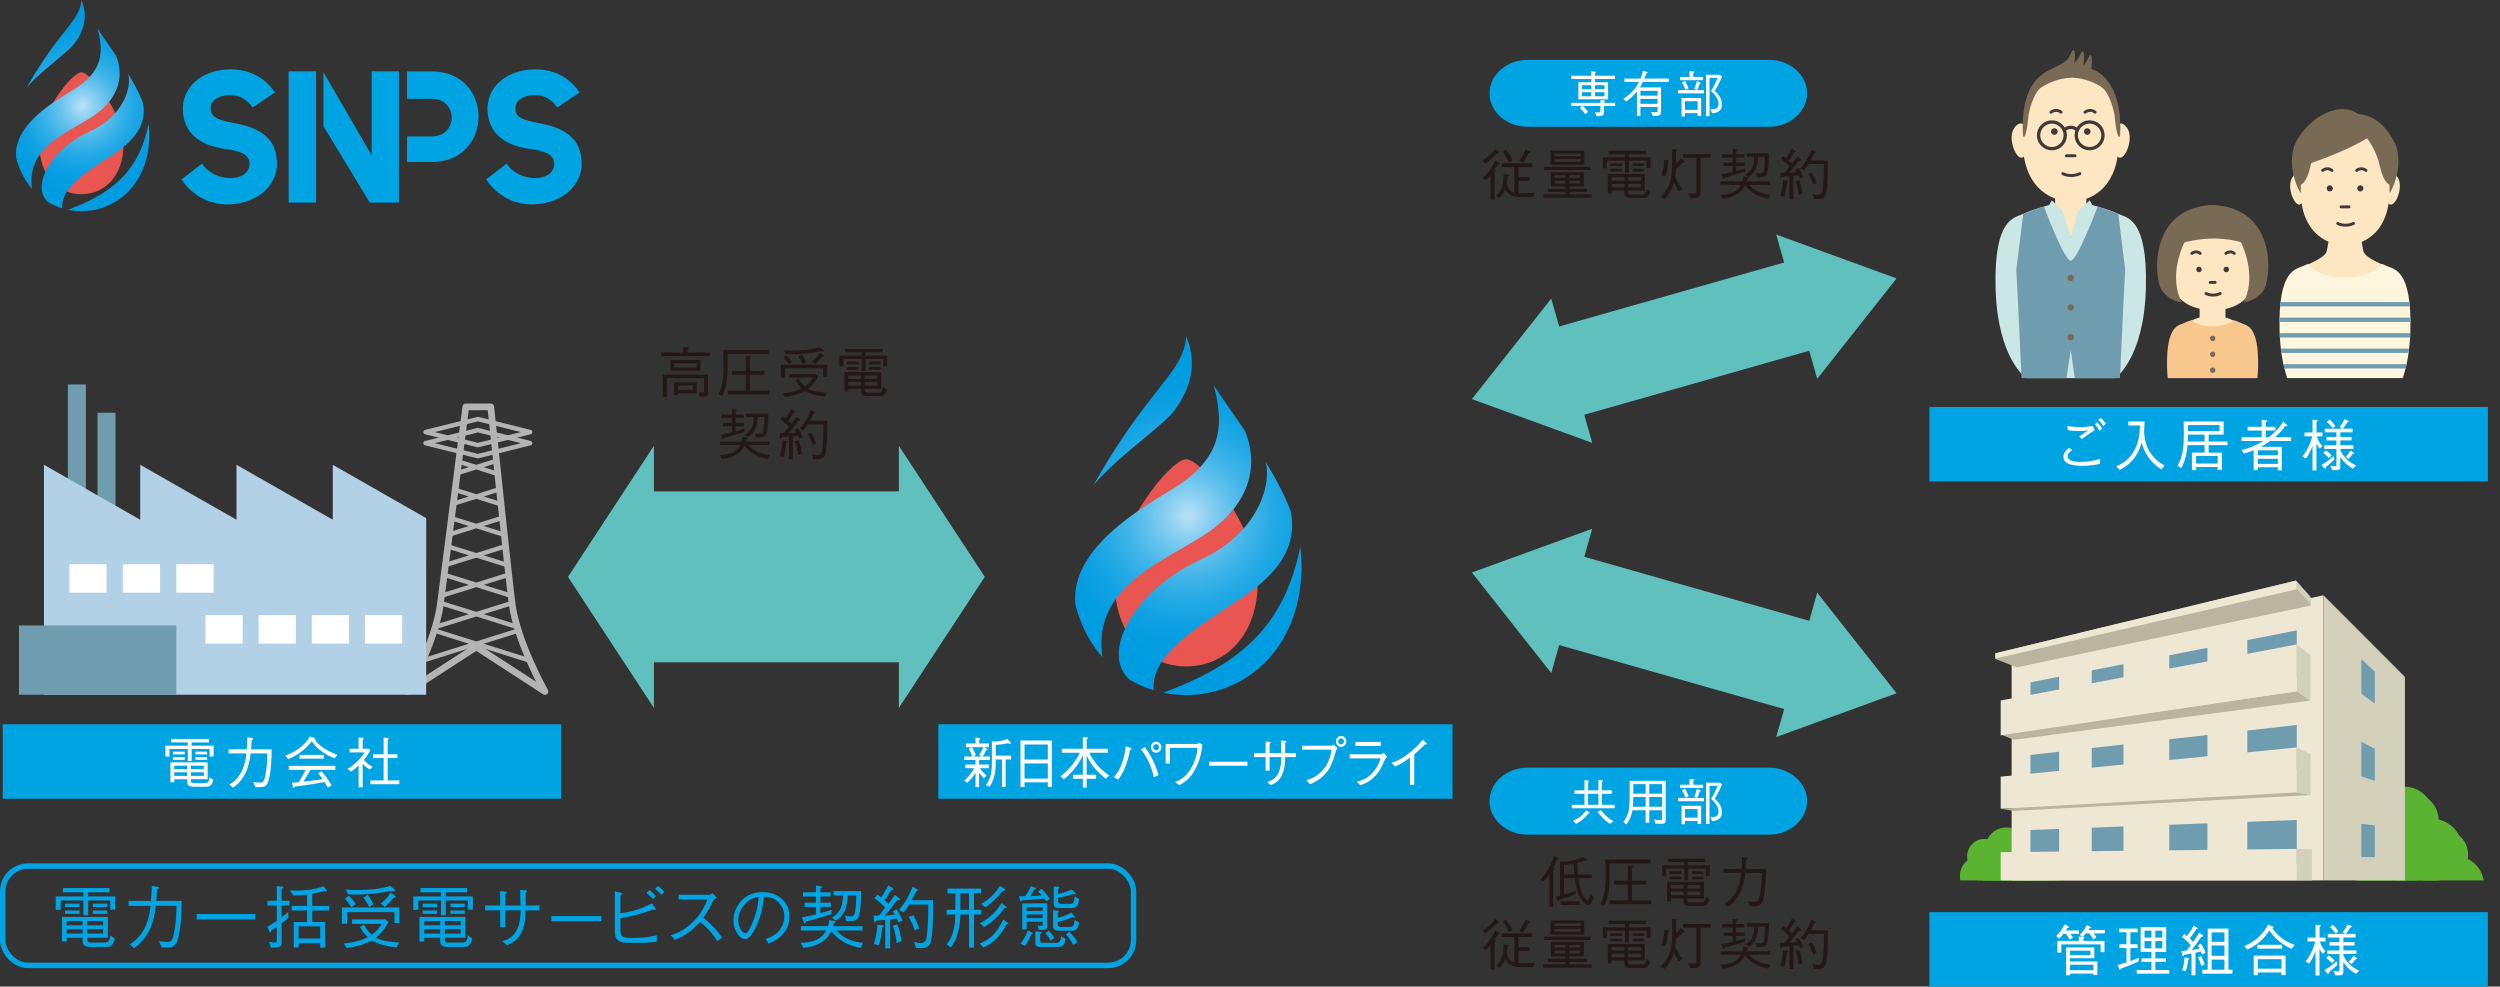 <svg xmlns="http://www.w3.org/2000/svg" xmlns:xlink="http://www.w3.org/1999/xlink" viewBox="0 0 750.82 296.31"><rect x="0" y="0" width="750.82" height="296.31" fill="#333333" stroke="none"/><defs><radialGradient id="radial-gradient" cx="356.89" cy="154.91" fx="356.89" fy="154.91" r="45.03" gradientUnits="userSpaceOnUse"><stop offset="0" stop-color="#bae2f8"/><stop offset=".11" stop-color="#95d4f3"/><stop offset=".26" stop-color="#67c3ed"/><stop offset=".41" stop-color="#42b5e9"/><stop offset=".56" stop-color="#25aae5"/><stop offset=".71" stop-color="#10a2e3"/><stop offset=".86" stop-color="#049de1"/><stop offset="1" stop-color="#009ce1"/></radialGradient><radialGradient id="radial-gradient-2" cx="24.83" cy="31.71" fx="24.83" fy="31.71" r="26.51" xlink:href="#radial-gradient"/><clipPath id="clippath"><path fill="none" d="M578.65 170.45h172.17v93.96H578.65z"/></clipPath><style>.cls-2,.cls-3{fill:none}.cls-8{fill:#e95550}.cls-10{fill:#d3d1bb}.cls-11{fill:#5bb431}.cls-13{fill:#3e3a39}.cls-14{fill:#fce7c2}.cls-16{fill:#231815}.cls-17{fill:#fff}.cls-18{fill:#bbb4a1}.cls-20{fill:#eee7d3}.cls-21{fill:#709cb0}.cls-2{stroke-width:1.34px}.cls-2,.cls-3{stroke-linecap:round;stroke-linejoin:round}.cls-2{stroke:#b4b4b5}.cls-24{fill:#00a4e3}.cls-3{stroke-width:.88px;stroke:#3e3a39}.cls-26{fill:#796a56}.cls-28{fill:#60c0bd}</style></defs><g style="isolation:isolate"><g id="_レイヤー_2" data-name="レイヤー_2"><g style="mix-blend-mode:multiply" id="_レイヤー_1-2" data-name="レイヤー_1"><path class="cls-16" d="M198.58 106.94v-1.08h6.62v-1.67l1.35.15c.1.02.35.05.35.22 0 .15-.12.22-.45.43v.88h6.75v1.08h-14.61zm13.57 12c-.4.19-.93.2-1.96.2l-.31-1.29c.37.01.84.05 1.02.05.53 0 .53-.12.53-.64v-3.67h-11.16v5.67h-1.21v-6.75h13.58v5.08c0 .63 0 1.13-.49 1.35zm-10.82-7.59v-3.27h9.04v3.27h-9.04zm7.9-2.27h-6.75v1.27h6.75v-1.27zm-5.62 9.01v.53h-1.13v-3.81h6.74v3.29h-5.61zm4.49-2.33h-4.49v1.3h4.49v-1.3zm10.41-9.5c.04 5.74.07 9.27-1.59 12.65l-1.15-.49c1.41-3.05 1.53-5.19 1.53-9.11 0-.73-.02-1.41-.07-4.22h13.58v1.18h-12.3zm.08 12.22v-1.18H224v-4.75h-4.14v-1.15H224v-4.5l1.31.05c.08.02.28.03.28.16 0 .17-.23.31-.34.35v3.94h4.33v1.15h-4.33v4.75h5.79v1.18H218.6zm28.6-7.86h-11.4v2.8h-1.26v-3.92h13.87v3.74h-1.21v-2.62zm-10.2 1.73h8.04l.73.69c-1.05 1.8-1.81 2.74-3.03 3.72 1.49.85 4.2 1.09 5.59 1.16l-.61 1.17c-2.39-.21-4.58-.81-5.91-1.67-1.72.9-3.17 1.35-6.05 1.84l-.78-1.12c2.46-.23 3.98-.6 5.84-1.51-.83-.78-1.31-1.39-1.91-2.43l.95-.57c.69 1.18 1.16 1.76 1.9 2.41 1.14-.83 1.73-1.51 2.37-2.61h-7.13v-1.08zm-.74-5.66c.59.61 1.16 1.27 1.61 2.02l-1.09.7c-.36-.66-.9-1.42-1.54-2.07l1.03-.65zm-.81-1.56c.48.05 1.5.15 3.07.15 1.35 0 3.28-.08 5.21-.41 1.32-.23 2.11-.48 2.47-.61l1.03.9c.12.08.18.17.18.27 0 .11-.13.17-.21.17-.14 0-.23-.06-.57-.15-1.79.34-4.88.94-8.44.94-.95 0-1.6-.04-2.17-.08l-.57-1.16zm5.31 1.29c.69.9 1.06 1.61 1.36 2.29l-1.01.7c-.45-.98-.9-1.63-1.38-2.3l1.03-.69zm3.12 2.13a9.344 9.344 0 002.4-2.64l.99.71c.13.1.22.19.22.28 0 .22-.38.26-.58.27-.69.9-1.31 1.54-2.01 2.19l-1.03-.81zm14.89-.75h-5.44v2.26h-1.21v-3.25h6.66v-.98h-4.93v-1.03h11.23v1.03h-5.14v.98h6.52v3.2h-1.21v-2.2h-5.31v3.55h-1.16v-3.55zm.93 8.97v.38c0 .6.18.78 1.01.78h3.18c.57 0 1.09-.02 1.4-1.75l1.06.83c-.54 1.97-1.44 1.97-2.07 1.97h-3.75c-1.94 0-1.94-.88-1.94-1.79v-.43h-3.84v.89h-1.14v-5.9h11.06v5.01h-4.97zm-5.35-7.38v-.82h3.5v.82h-3.5zm0 1.64v-.82h3.5v.82h-3.5zm4.23 2.75v-1.01h-3.84v1.01h3.84zm0 2v-1.07h-3.84v1.07h3.84zm4.94-3.02h-3.83v1.01h3.83v-1.01zm0 3.02v-1.07h-3.83v1.07h3.83zm-2.46-6.39v-.82h3.45v.82h-3.45zm0 1.64v-.82h3.45v.82h-3.45zm-30.44 26.81c-3.74-.65-5.97-2.52-7.05-4.06-.29.59-.81 1.71-2.26 2.63-1.59 1.01-3.25 1.27-4.48 1.43l-.67-1.2c2.88-.12 4.92-.69 6.18-2.99h-6.1v-1.03h6.52c.2-.68.23-1.12.26-1.47l1.31.23c.13.02.25.04.25.18 0 .12-.12.2-.38.3-.09.35-.13.54-.2.77h7.05v1.03h-6.22c1.85 2.22 4.64 2.82 6.35 2.99l-.56 1.2zm-7.02-8.11c-2.99.96-4.91 1.47-6.15 1.79-.02.12-.1.42-.28.42-.12 0-.15-.11-.22-.25l-.48-1.2c.99-.1 2.77-.55 3.39-.7v-1.78h-2.72v-1.03h2.72v-1.48h-3.12v-1.02h3.12v-1.61l1.14.18c.17.03.36.05.36.16 0 .15-.13.2-.43.32v.95h2.46v1.02h-2.46v1.48h2.51v1.03h-2.51v1.52c1.11-.32 1.65-.47 2.72-.82l-.04 1.04zm6.42.87c-.36.67-.95.86-2.92.77l-.21-1.25c.81.16 1.18.17 1.31.17.67 0 .87-.4.98-.67.2-.53.4-2.18.4-4.39h-2.03c-.18 3.44-1.06 4.92-2.91 6.09l-.95-.74c1.78-1.06 2.62-2.29 2.69-5.35h-2.26v-1.02h6.64c-.02 1.56-.06 5.2-.73 6.39zm10.07 1.16c-.15-.38-.24-.56-.43-.96-.18.03-1.01.12-1.56.18v6.99h-1.17v-6.87c-.3.01-1.36.12-2.18.17-.03.14-.1.44-.26.44-.05 0-.23-.05-.26-.4l-.1-1.2c.28 0 1.04-.02 1.29-.05.2-.21.28-.3.79-.99.13-.18.48-.63.72-.95-.81-.79-1.66-1.58-2.63-2.2l.73-.85c.35.22.75.49.92.61.35-.51.88-1.28 1.72-2.85l1.02.64c.13.07.18.2.18.26 0 .22-.35.18-.5.18-.56.97-.96 1.63-1.61 2.51.15.13.82.72.95.87.52-.72 1.09-1.5 1.5-2.16l.98.72c.13.09.27.24.27.37 0 .17-.23.2-.71.21-1.89 2.52-2.4 3.1-2.92 3.66.88-.05 1.66-.13 2.34-.21-.17-.35-.25-.49-.43-.81l.92-.49c.71 1.17 1.09 1.93 1.41 2.78l-.98.43zm-3.91 1.14c-.18 2.01-.43 3.14-.8 4.3l-1.22-.27c.45-1.24.79-3.25.87-4.66l1.17.13c.06 0 .29.04.29.22 0 .16-.2.23-.31.28zm3.49 3.79c-.17-1.71-.57-3.14-.92-4.19l1.08-.3a16.6 16.6 0 011 4.06l-1.16.43zm8.22-.4c-.4 1.54-1.53 1.61-2.34 1.61-.2 0-1.06-.02-1.24-.02l-.43-1.46c.94.2 1.23.27 1.61.27 1.19 0 1.36-.98 1.5-2.16.25-2.22.3-4.58.31-7.1h-4.63c-.52.86-.89 1.36-1.34 1.85l-1.11-.6c1.54-1.72 2.44-3.43 3.32-5.56l1.04.58c.13.07.24.15.24.25 0 .18-.38.29-.45.3-.31.66-.68 1.47-1.08 2.1h5.17c0 2.51 0 7.69-.56 9.94zm-3.86-2.67c-.43-1.21-.83-2.09-1.42-3.2l1.11-.43c.73 1.39 1.08 2.26 1.39 3.2l-1.08.43z"/><path class="cls-28" d="M191.76 147.58h82.8v51.33h-82.8z"/><path class="cls-28" d="M269.95 133.89l25.81 39.35-25.81 39.37v-78.72zm-73.56 78.72l-25.81-39.36 25.81-39.36v78.72z"/><path class="cls-16" d="M445.2 48.25c.76-.48 2.41-1.54 3.88-3.5l.98.87c.04.06.13.15.13.25 0 .19-.18.18-.53.18-1.68 1.65-2.84 2.54-3.65 3.11l-.81-.9zm.13 5.17c.59-.49 2.38-2.21 3.75-5.22l1.11.73c.17.1.2.17.2.23 0 .17-.23.2-.52.2-.51.84-.69 1.12-1.06 1.66.28.13.4.2.4.31 0 .13-.27.27-.35.32v8.3h-1.21v-7.36c-.27.34-.76.93-1.38 1.57l-.95-.75zm4.02 5.36c1.72-1.61 2.21-3.4 2.21-6.47l1.43.2c.15.02.3.09.3.18 0 .14-.18.2-.46.3-.05.35-.17 1.1-.2 1.4-.02.1-.06.23-.06.32 0 1.1.41 2.59 2.23 3.13v-7.65h-3.76v-1.13h9.12v1.13h-4.15v3.02h3.42v1.12h-3.42v3.71c1.99.04 3.34-.03 4.85-.2l-.52 1.38c-4.2 0-4.9 0-5.9-.33-1.16-.41-1.88-1.02-2.39-2.08-.44 1.18-.95 1.96-1.73 2.76l-.94-.78zm2.86-13.85c1.06 1.15 1.82 2.64 2.1 3.24l-1.11.6c-.51-1.15-1.06-2.09-1.91-3.2l.92-.64zm4.08 3.32c.6-.78 1.16-1.65 1.86-3.32l1.2.56c.08.04.2.11.2.21 0 .15-.17.2-.51.26-.46 1.04-.91 1.87-1.69 2.94l-1.05-.65zm15.03 9.44v.7h6.72v.97h-14.6v-.97h6.67v-.7h-5.24v-.97h5.24v-.71h-4.35v-4.32h9.9v4.32h-4.34v.71h5.25v.97h-5.25zm-7.63-7.59h14.05v.97h-14.05v-.97zm1.99-.62v-4.25h10.15v4.25h-10.15zm9.04-3.38h-7.91v.8h7.91v-.8zm0 1.67h-7.91v.84h7.91v-.84zm-4.61 4.83h-3.23v.8h3.23v-.8zm0 1.7h-3.23v.79h3.23v-.79zm4.43-1.7h-3.22v.8h3.22v-.8zm0 1.7h-3.22v.79h3.22v-.79zm13.49-6.03h-5.44v2.27h-1.21v-3.26h6.65v-.98h-4.92v-1.03h11.23v1.03h-5.14v.98h6.52v3.21h-1.21v-2.22h-5.31v3.56h-1.16v-3.56zm.94 8.99v.38c0 .59.18.76 1.01.76h3.18c.57 0 1.09-.01 1.39-1.73l1.06.83c-.54 1.97-1.44 1.97-2.07 1.97h-3.75c-1.94 0-1.94-.88-1.94-1.78v-.43h-3.83v.89h-1.14v-5.91h11.07v5.02h-4.97zm-5.35-7.39v-.81h3.5v.81h-3.5zm0 1.62v-.81h3.5v.81h-3.5zm4.23 2.77v-1.02h-3.83v1.02h3.83zm0 2v-1.05h-3.83v1.05h3.83zm4.94-3.02h-3.83v1.02h3.83v-1.02zm0 3.02v-1.05h-3.83v1.05h3.83zm-2.47-6.39v-.81h3.45v.81h-3.45zm0 1.62v-.81h3.45v.81h-3.45zm8.34 7.56c3.22-2.81 3.55-6.36 3.55-10.69 0-.83-.02-1.57-.08-3.58l1.34.1c.12.02.29.05.29.15 0 .14-.21.25-.39.31v3.83c.6-.56 1.23-1.38 1.42-1.65l1.06.86c.11.08.2.17.2.25 0 .2-.43.14-.56.13-.36.38-1.14 1.19-2.16 2.03-.04.88-.11 1.5-.22 2.18a10.8 10.8 0 002.21 3.73l-1.1.78c-.55-.81-.96-1.46-1.51-2.67-.71 2.37-1.69 3.83-2.85 4.96l-1.21-.73zm.19-6.41c.82-1.67.95-3.36.9-4.61l1.28.09c.08 0 .26.03.26.17 0 .12-.15.2-.32.28-.08 1.49-.29 2.98-.83 4.37l-1.28-.31zm14.93-6.38v1.12h-3.07v10.14c0 1.94-.68 2.01-3.02 2.04l-.65-1.51c.48.03 1.2.08 1.62.08.66 0 .83-.17.83-.65v-10.1h-4.01v-1.12h8.29zm17.33 13.44c-3.73-.67-5.97-2.52-7.05-4.07-.28.6-.81 1.71-2.25 2.62-1.59 1.01-3.25 1.28-4.48 1.45l-.68-1.22c2.89-.11 4.93-.69 6.19-2.98h-6.1v-1.03h6.52c.2-.69.24-1.13.27-1.48l1.31.24c.13.01.25.05.25.18 0 .12-.12.2-.38.3-.08.35-.13.53-.2.77h7.05v1.03h-6.22c1.85 2.21 4.64 2.81 6.35 2.98l-.56 1.22zm-7.01-8.13c-2.98.96-4.91 1.47-6.15 1.8-.01.11-.1.41-.28.41-.12 0-.15-.11-.22-.25l-.48-1.21c.99-.1 2.77-.54 3.38-.69v-1.78h-2.72v-1.03h2.72v-1.47h-3.12v-1.03h3.12v-1.6l1.15.18c.17.05.36.05.36.17 0 .15-.13.2-.43.31v.94h2.45v1.03h-2.45v1.47h2.51v1.03h-2.51v1.5c1.11-.31 1.66-.45 2.72-.8l-.05 1.02zm6.41.88c-.36.66-.94.85-2.92.76l-.22-1.24c.82.15 1.18.17 1.31.17.68 0 .88-.41.98-.67.2-.53.4-2.19.4-4.4h-2.04c-.18 3.43-1.06 4.93-2.91 6.09l-.94-.75c1.78-1.05 2.62-2.29 2.69-5.34h-2.26v-1.03h6.63c-.02 1.56-.06 5.22-.73 6.41zm10.08 1.16c-.15-.38-.24-.57-.43-.97-.18.05-1.02.12-1.56.19v6.99h-1.17v-6.87c-.3.02-1.36.12-2.18.16-.03.15-.1.44-.26.44-.05 0-.23-.05-.27-.4l-.1-1.19c.28 0 1.05-.04 1.3-.05.2-.22.28-.3.79-1 .13-.18.49-.63.72-.94-.82-.81-1.66-1.6-2.63-2.21l.73-.86c.35.22.75.5.92.61.35-.52.88-1.27 1.72-2.85l1.02.63c.13.08.18.19.18.27 0 .22-.35.17-.5.17-.57.98-.96 1.64-1.61 2.51.15.13.81.73.95.87.53-.71 1.09-1.5 1.51-2.16l.98.71c.13.1.27.26.27.37 0 .18-.22.2-.7.21-1.9 2.52-2.41 3.1-2.93 3.67.88-.05 1.66-.13 2.34-.22-.17-.35-.25-.48-.43-.8l.91-.48c.71 1.16 1.09 1.93 1.41 2.76l-.98.44zm-3.91 1.13c-.18 2.02-.43 3.13-.8 4.3l-1.21-.27c.45-1.25.78-3.25.86-4.66l1.16.13c.07 0 .3.02.3.22 0 .15-.2.22-.32.27zm3.48 3.8c-.17-1.71-.57-3.14-.91-4.2l1.08-.3c.43 1.17.78 2.38.99 4.07l-1.16.44zm8.23-.41c-.4 1.54-1.52 1.6-2.34 1.6-.2 0-1.06-.02-1.25-.02l-.42-1.45c.94.19 1.22.27 1.6.27 1.2 0 1.36-.98 1.49-2.16.25-2.22.3-4.57.32-7.09h-4.62c-.53.86-.9 1.36-1.34 1.86l-1.11-.59c1.54-1.73 2.44-3.44 3.31-5.58l1.04.58c.14.07.23.15.23.25 0 .19-.38.28-.44.31-.32.66-.68 1.45-1.08 2.1h5.17c0 2.5 0 7.69-.56 9.94zm-3.86-2.67c-.44-1.2-.83-2.08-1.43-3.2l1.12-.42c.73 1.4 1.08 2.26 1.39 3.2l-1.07.42zM467.67 258c-.38 1.06-.68 1.7-1.18 2.69.16.07.37.15.37.33s-.25.31-.37.38v10.92h-1.16v-9.7c-.45.66-1.33 1.71-1.71 2.07l-.93-.59c1.87-2.08 3.19-4.32 4.06-7l1.12.47c.07.04.23.12.23.26 0 .15-.25.16-.43.16zm9.27 13.8c-1.1 0-3.22-2.19-4-8.08h-3.25v4.92c.96-.26 2.69-.8 3.59-1.2l-.09 1.13c-.75.31-2.22.89-5.03 1.69-.03.13-.1.38-.23.38-.1 0-.2-.11-.25-.27l-.45-1.16c.28-.03.67-.08 1.29-.27v-10.23l1.21.04c.59.02 2.37-.3 3.07-.47.93-.23 1.84-.53 2.67-.99l1.04.74c.18.13.25.21.25.3 0 .08-.05.13-.18.13-.08 0-.14 0-.39-.06-.92.32-2.08.62-2.44.72.01 1.36.07 2.33.16 3.5h4.14v1.12h-4.01c.27 1.66.52 3.36 1.47 5.27.07.15.65 1.29 1.18 1.29.4 0 .63-.53 1.03-1.64l.95.78c-.41 1.28-1.03 2.38-1.74 2.38zm-8.24 0v-1.08h5.71v1.08h-5.71zm3.9-12.45c-.86.22-2.31.41-2.9.43v2.82h3.12c-.03-.36-.2-2.79-.22-3.25zm10.81-.02c.05 5.73.07 9.27-1.6 12.65l-1.14-.5c1.41-3.05 1.53-5.19 1.53-9.1 0-.73-.02-1.41-.07-4.23h13.58v1.18h-12.3zm.08 12.22v-1.18h5.4v-4.74h-4.14v-1.16h4.14v-4.49l1.32.05c.07.01.27.03.27.16 0 .17-.23.3-.35.35v3.94h4.33v1.16h-4.33v4.74h5.79v1.18h-12.44zm22.35-10.68h-5.44v2.25h-1.22v-3.25h6.65v-.97h-4.93v-1.03h11.23v1.03h-5.14v.97h6.52v3.2h-1.2v-2.2H507v3.55h-1.16v-3.55zm.94 8.97v.37c0 .6.17.78 1.01.78h3.18c.56 0 1.09-.02 1.39-1.73l1.06.82c-.55 1.97-1.44 1.97-2.07 1.97h-3.75c-1.94 0-1.94-.88-1.94-1.8v-.42h-3.83v.89h-1.14v-5.9h11.07v5.01h-4.97zm-5.35-7.38v-.82h3.5v.82h-3.5zm0 1.62v-.81h3.5v.81h-3.5zm4.22 2.76v-1.02h-3.83v1.02h3.83zm0 2v-1.06h-3.83v1.06h3.83zm4.95-3.02h-3.83v1.02h3.83v-1.02zm0 3.02v-1.06h-3.83v1.06h3.83zm-2.47-6.38v-.82h3.44v.82h-3.44zm0 1.62v-.81h3.44v.81h-3.44zm9.76 7.34c1.25-.78 4.4-2.78 5.04-9.25h-5.31v-1.2h5.41c.06-.51.1-1.29.18-3.6l1.37.21c.07.03.35.07.35.22s-.12.23-.47.45c-.08 1.51-.08 1.61-.17 2.72h6.09c0 2.04-.03 5.67-.78 8.82-.53 2.21-1.33 2.4-2.93 2.4h-1.08l-.68-1.51c.54.07 1.42.17 2.08.17.96 0 1.28-.38 1.71-2.97.31-1.91.41-3.78.45-5.72h-4.96c-.52 4.28-1.78 7.8-5.26 10.2l-1.04-.95zm-72.69 8.05c.76-.48 2.41-1.54 3.88-3.5l.98.86c.04.07.13.15.13.25 0 .21-.18.18-.53.18-1.68 1.66-2.84 2.54-3.65 3.11l-.81-.9zm.13 5.17c.59-.49 2.38-2.21 3.75-5.23l1.11.74c.17.1.2.16.2.23 0 .17-.23.2-.52.2-.51.83-.69 1.1-1.06 1.66.28.14.4.19.4.31 0 .15-.27.27-.35.32v8.31h-1.21v-7.37c-.27.34-.76.93-1.38 1.58l-.95-.74zm4.02 5.37c1.72-1.61 2.21-3.4 2.21-6.47l1.43.2c.15.02.3.08.3.19 0 .13-.18.2-.46.29-.05.35-.17 1.1-.2 1.4-.02.11-.06.23-.06.33 0 1.09.41 2.59 2.23 3.12v-7.64h-3.76v-1.13h9.12v1.13h-4.15v3.02h3.42v1.12h-3.42v3.7c1.99.05 3.34-.02 4.85-.2l-.52 1.38c-4.2 0-4.9 0-5.9-.33-1.16-.39-1.88-1.01-2.39-2.07-.44 1.17-.95 1.95-1.73 2.75l-.94-.78zm2.86-13.87c1.06 1.16 1.82 2.65 2.1 3.25l-1.11.6c-.51-1.15-1.06-2.09-1.91-3.2l.92-.65zm4.08 3.33c.6-.78 1.16-1.66 1.86-3.34l1.2.58c.08.03.2.1.2.2 0 .16-.17.2-.51.26-.46 1.05-.91 1.86-1.69 2.94l-1.05-.64zm15.03 9.45v.71h6.72v.96h-14.6v-.96h6.67v-.71h-5.24v-.98h5.24v-.71h-4.35v-4.31h9.9v4.31h-4.34v.71h5.25v.98h-5.25zm-7.63-7.59h14.05v.97h-14.05v-.97zm1.99-.63v-4.25h10.15v4.25h-10.15zm9.04-3.37h-7.91v.79h7.91v-.79zm0 1.66h-7.91v.84h7.91v-.84zm-4.61 4.83h-3.23v.81h3.23v-.81zm0 1.71h-3.23v.8h3.23v-.8zm4.43-1.71h-3.22v.81h3.22v-.81zm0 1.71h-3.22v.8h3.22v-.8zm13.49-6.03h-5.44v2.26h-1.21v-3.25h6.65v-.98h-4.92v-1.03h11.23v1.03h-5.14v.98h6.52v3.2h-1.21v-2.21h-5.31v3.55h-1.16v-3.55zm.94 8.98v.38c0 .6.18.78 1.01.78h3.18c.57 0 1.09-.01 1.39-1.75l1.06.84c-.54 1.97-1.44 1.97-2.07 1.97h-3.75c-1.94 0-1.94-.88-1.94-1.79v-.44h-3.83v.89h-1.14v-5.9h11.07v5.01h-4.97zm-5.35-7.38v-.81h3.5v.81h-3.5zm0 1.62v-.82h3.5v.82h-3.5zm4.23 2.75v-1.01h-3.83v1.01h3.83zm0 2.02v-1.07h-3.83v1.07h3.83zm4.94-3.03h-3.83v1.01h3.83v-1.01zm0 3.03v-1.07h-3.83v1.07h3.83zm-2.47-6.39v-.81h3.45v.81h-3.45zm0 1.62v-.82h3.45v.82h-3.45zm8.34 7.55c3.22-2.8 3.55-6.37 3.55-10.68 0-.83-.02-1.58-.08-3.58l1.34.09c.12.02.29.04.29.15 0 .13-.21.24-.39.32v3.83c.6-.56 1.23-1.38 1.42-1.66l1.06.86c.11.08.2.17.2.25 0 .2-.43.15-.56.13-.36.39-1.14 1.2-2.16 2.04-.04.88-.11 1.49-.22 2.17a10.8 10.8 0 002.21 3.73l-1.1.79c-.55-.82-.96-1.46-1.51-2.67-.71 2.37-1.69 3.83-2.85 4.96l-1.21-.73zm.19-6.41c.82-1.67.95-3.36.9-4.61l1.28.1c.08 0 .26.04.26.17 0 .12-.15.2-.32.29-.08 1.49-.29 2.98-.83 4.37l-1.28-.32zm14.93-6.38v1.12h-3.07v10.14c0 1.94-.68 2-3.02 2.04l-.65-1.51c.48.04 1.2.08 1.62.08.66 0 .83-.16.83-.64V278.6h-4.01v-1.12h8.29zm17.33 13.44c-3.73-.67-5.97-2.52-7.05-4.06-.28.6-.81 1.71-2.25 2.62-1.59 1.02-3.25 1.28-4.48 1.45l-.68-1.21c2.89-.12 4.93-.7 6.19-2.99h-6.1v-1.02h6.52c.2-.68.24-1.14.27-1.48l1.31.24c.13.02.25.05.25.18 0 .11-.12.2-.38.3-.08.34-.13.52-.2.76h7.05v1.02h-6.22c1.85 2.23 4.64 2.82 6.35 2.99l-.56 1.21zm-7.01-8.14c-2.98.97-4.91 1.49-6.15 1.8-.01.12-.1.41-.28.41-.12 0-.15-.1-.22-.25l-.48-1.21c.99-.1 2.77-.55 3.38-.7v-1.77h-2.72v-1.04h2.72v-1.48h-3.12v-1.02h3.12v-1.61l1.15.18c.17.04.36.05.36.17 0 .16-.13.2-.43.32v.94h2.45v1.02h-2.45v1.48h2.51v1.04h-2.51v1.51c1.11-.32 1.66-.47 2.72-.81l-.05 1.02zm6.41.89c-.36.67-.94.87-2.92.77l-.22-1.25c.82.14 1.18.16 1.31.16.68 0 .88-.4.98-.66.2-.54.4-2.19.4-4.4h-2.04c-.18 3.43-1.06 4.93-2.91 6.08l-.94-.74c1.78-1.04 2.62-2.29 2.69-5.34h-2.26v-1.03h6.63c-.02 1.56-.06 5.21-.73 6.4zm10.08 1.16c-.15-.39-.24-.57-.43-.97-.18.03-1.02.12-1.56.18v7h-1.17v-6.87c-.3.02-1.36.11-2.18.17-.03.13-.1.44-.26.44-.05 0-.23-.06-.27-.41l-.1-1.18c.28 0 1.05-.03 1.3-.06.2-.21.28-.29.79-.98.13-.19.49-.63.72-.95-.82-.79-1.66-1.59-2.63-2.2l.73-.87c.35.22.75.5.92.62.35-.51.88-1.28 1.72-2.85l1.02.63c.13.08.18.2.18.27 0 .21-.35.18-.5.18-.57.98-.96 1.63-1.61 2.51.15.13.81.72.95.86a41.4 41.4 0 001.51-2.15l.98.71c.13.1.27.25.27.36 0 .18-.22.2-.7.22-1.9 2.52-2.41 3.1-2.93 3.65.88-.05 1.66-.12 2.34-.21-.17-.35-.25-.49-.43-.81l.91-.47c.71 1.15 1.09 1.92 1.41 2.76l-.98.44zm-3.91 1.14c-.18 2.01-.43 3.14-.8 4.29l-1.21-.26c.45-1.25.78-3.25.86-4.66l1.16.13c.07 0 .3.04.3.22 0 .15-.2.23-.32.28zm3.48 3.78c-.17-1.7-.57-3.13-.91-4.2l1.08-.3c.43 1.16.78 2.37.99 4.07l-1.16.43zm8.23-.4c-.4 1.54-1.52 1.61-2.34 1.61-.2 0-1.06-.01-1.25-.01l-.42-1.46c.94.2 1.22.27 1.6.27 1.2 0 1.36-.98 1.49-2.16.25-2.21.3-4.57.32-7.09h-4.62c-.53.86-.9 1.35-1.34 1.85l-1.11-.6c1.54-1.73 2.44-3.44 3.31-5.58l1.04.59c.14.06.23.15.23.25 0 .18-.38.27-.44.29-.32.67-.68 1.47-1.08 2.11h5.17c0 2.51 0 7.68-.56 9.94zm-3.86-2.67c-.44-1.21-.83-2.09-1.43-3.19l1.12-.43c.73 1.4 1.08 2.26 1.39 3.2l-1.07.42z"/><path class="cls-24" d="M542.72 28.03c0 5.53-5.14 10.05-11.42 10.05h-72.54c-6.28 0-11.42-4.52-11.42-10.05s5.14-10.05 11.42-10.05h72.54c6.28 0 11.42 4.52 11.42 10.05z"/><path class="cls-17" d="M471.87 31.83v-.93h8.79v-.85l1.04.1c.22.02.39.04.39.17 0 .1-.12.2-.34.32v.26h3.32v.93h-3.32v1.63c0 1.2-.36 1.45-2.22 1.47l-.5-1.24c.7.07.97.07 1.02.07.45 0 .6-.12.6-.53v-1.4h-5.23c.61.6 1.01 1.06 1.55 1.75l-.88.66c-.6-.76-1.08-1.28-1.59-1.82l.65-.59h-3.28zm6.03-10.43l1.14.12c.12 0 .26.02.26.11 0 .07-.06.15-.27.3v.82h5.98v.97h-5.98v.98h3.92v5.11h-8.91V24.7h3.86v-.98h-6v-.97h6V21.4zm0 4.19h-2.77v1.19h2.77v-1.19zm0 2.09h-2.77v1.23h2.77v-1.23zm3.97-2.09h-2.84v1.19h2.84v-1.19zm0 2.09h-2.84v1.23h2.84v-1.23zm11.53-3.05c-.42.9-.61 1.2-.89 1.62h6.36v7.02c0 1.51-.46 1.55-2.45 1.55l-.58-1.19c.61.04 1.31.08 1.46.08.52 0 .52-.22.52-.38v-1.19h-5.16v2.71h-1.04v-7.36c-.87 1.06-1.73 1.89-3.26 3.02l-.78-.84c2.52-1.6 3.99-3.63 4.62-5.06h-4.36V23.6h4.86c.3-.76.58-1.56.7-2.37l1.16.35s.28.11.28.24-.16.17-.4.22c-.27.76-.43 1.13-.63 1.55h7.38v1.01h-7.8zm4.42 2.63h-5.16v1.47h5.16v-1.47zm0 2.44h-5.16v1.47h5.16V29.7zm13.93-2.65v.99h-7.76v-.99h5.66l-.85-.45c.41-.69.63-1.48.82-2.25l.97.39s.19.09.19.19c0 .12-.15.19-.31.21-.36 1.12-.61 1.66-.74 1.92h2.02zm-4.35-5.65l1.21.05s.24.03.24.14c0 .15-.21.27-.31.35v1.17h2.94v.97h-6.9v-.97h2.83V21.4zm-2.37 8.02h5.87v5.41h-1.06v-.86h-3.8v1.01h-1.02v-5.56zm1.02-5.15c.49.79.77 1.44 1.09 2.28l-.97.43c-.27-.76-.52-1.38-1.04-2.24l.92-.46zm3.79 8.73v-2.61h-3.8V33h3.8zm7.34-9.94c-1.14 2.49-1.8 3.63-2.17 4.27 1.28 1.07 2.13 2.39 2.13 4.05 0 2.25-1.79 2.57-2.99 2.62l-.46-1.28c.23.03.46.04.77.04.57 0 .98-.08 1.27-.4.29-.31.4-.78.4-1.15 0-1.75-1.5-3.18-2.25-3.88.8-1.33 1.37-2.54 1.98-3.92h-2.44v11.47h-1.06V22.44h4.16l.66.61z"/><path class="cls-24" d="M542.72 240.62c0 5.53-5.14 10.05-11.42 10.05h-72.54c-6.28 0-11.42-4.53-11.42-10.06s5.14-10.06 11.42-10.06h72.54c6.28.02 11.42 4.54 11.42 10.07z"/><path class="cls-17" d="M472.06 242.75v-1.05h3.8v-3.3h-3.01v-1.04h3.01v-3.07l1.09.11c.17 0 .26.1.26.16 0 .09-.01.1-.26.34v2.46h3.11v-3.14l1.08.11c.13 0 .27.1.27.16 0 .04 0 .08-.28.34v2.53h3v1.04h-3v3.3h3.81v1.05h-12.88zm4.88 1.66c-1.16 1.54-2.42 2.39-3.64 3.02l-.87-.91c1.59-.69 2.81-1.56 3.94-3.16l.87.54c.1.06.16.13.16.2 0 .15-.16.21-.46.31zm3.11-6.01h-3.11v3.3h3.11v-3.3zm3.51 9.03c-1.83-1.15-3.17-2.83-3.74-3.61l.98-.51c.64.94 2.16 2.41 3.74 3.32l-.98.8zm15.48-.03h-1.84l-.44-1.28c.37.07 1.36.23 1.9.23.48 0 .5-.26.5-.57v-2.44h-3.84v3.73h-1.09v-3.73h-3.95c-.34 1.65-.74 2.86-1.85 4.27l-.89-.74c1.42-1.84 1.66-3.5 1.78-4.81.12-1.41.12-2.78.12-7.57h10.82v11.83c0 .79-.21 1.08-1.21 1.08zm-4.81-8.03h-3.71c0 1.51-.04 2.14-.15 2.92h3.86v-2.92zm0-3.87h-3.71v2.86h3.71v-2.86zm4.93 0h-3.84v2.86h3.84v-2.86zm0 3.87h-3.84v2.92h3.84v-2.92zm12.59.27v.98h-7.76v-.98h5.66l-.85-.46c.41-.69.63-1.47.82-2.25l.97.39s.19.09.19.2-.15.17-.31.2c-.36 1.13-.61 1.66-.74 1.93h2.02zm-4.35-5.66l1.21.06s.24.02.24.14c0 .15-.21.27-.31.33v1.18h2.94v.96h-6.9v-.96h2.83v-1.72zm-2.37 8.02h5.87v5.41h-1.06v-.86h-3.8v1.01h-1.02V242zm1.02-5.15c.49.8.77 1.44 1.09 2.29l-.97.42c-.27-.76-.52-1.39-1.04-2.24l.92-.46zm3.79 8.73v-2.6h-3.8v2.6h3.8zm7.34-9.93c-1.14 2.49-1.8 3.63-2.17 4.27 1.28 1.08 2.13 2.38 2.13 4.05 0 2.25-1.79 2.56-2.99 2.63l-.46-1.29c.23.03.46.05.77.05.57 0 .98-.08 1.27-.4.29-.31.4-.79.4-1.15 0-1.76-1.5-3.19-2.25-3.89.8-1.32 1.37-2.52 1.98-3.91h-2.44v11.47h-1.06v-12.43h4.16l.66.61z"/><path class="cls-28" transform="rotate(-74.12 505.85 190.06)" d="M492.03 150.72h27.56v78.7h-27.56z"/><path class="cls-28" d="M545.76 178.01l23.82 30.19-36.13 13.15 12.31-43.34zm-79.88 24.13l-23.83-30.2 36.14-13.14-12.31 43.34z"/><path class="cls-28" transform="rotate(-15.88 505.685 101.74)" d="M466.47 87.95h78.7v27.56h-78.7z"/><path class="cls-28" d="M545.76 113.8l23.82-30.19-36.13-13.16 12.31 43.35zm-79.88-24.13l-23.83 30.19 36.14 13.15-12.31-43.34z"/><g clip-path="url(#clippath)"><path class="cls-11" d="M719.12 256.71c0 4.61-3.73 8.34-8.33 8.34s-8.34-3.73-8.34-8.34 3.73-8.33 8.34-8.33 8.33 3.74 8.33 8.33z"/><path class="cls-11" d="M720.1 248.38c0 4.04-3.27 7.3-7.31 7.3s-7.32-3.26-7.32-7.3 3.28-7.31 7.32-7.31 7.31 3.27 7.31 7.31z"/><path class="cls-11" d="M732.13 252.09c0 5.21-4.23 9.44-9.43 9.44s-9.43-4.23-9.43-9.44 4.22-9.43 9.43-9.43 9.43 4.22 9.43 9.43z"/><path class="cls-11" d="M730.9 245.13c0 4.89-3.97 8.87-8.87 8.87s-8.87-3.97-8.87-8.87 3.97-8.88 8.87-8.88 8.87 3.97 8.87 8.88z"/><path class="cls-11" d="M724.07 254.76c-4.6 0-8.33-3.74-8.33-8.34s3.73-8.34 8.33-8.34 8.33 3.73 8.33 8.34-3.73 8.34-8.33 8.34z"/><path class="cls-11" d="M733.93 263.95c-4.04 0-7.32-3.27-7.32-7.31s3.28-7.31 7.32-7.31 7.31 3.27 7.31 7.31-3.27 7.31-7.31 7.31z"/><path class="cls-11" d="M730.21 264.73c-5.2 0-9.43-4.22-9.43-9.43s4.23-9.44 9.43-9.44 9.43 4.23 9.43 9.44-4.22 9.43-9.43 9.43z"/><path class="cls-11" d="M737.18 274.75c-4.89 0-8.87-3.98-8.87-8.87s3.98-8.88 8.87-8.88 8.87 3.97 8.87 8.88-3.97 8.87-8.87 8.87z"/><path class="cls-11" d="M729.77 269.46c3.26-3.26 8.53-3.26 11.78 0 3.26 3.26 3.26 8.54 0 11.78a8.317 8.317 0 01-11.78 0c-3.25-3.25-3.25-8.53 0-11.78z"/><path class="cls-11" d="M720.58 263.16a7.291 7.291 0 0110.33 0c2.86 2.85 2.86 7.48 0 10.34a7.309 7.309 0 01-10.33 0c-2.85-2.86-2.85-7.49 0-10.34z"/><path class="cls-11" d="M714.69 252.03c3.69-3.69 9.66-3.69 13.34 0 3.68 3.68 3.68 9.65 0 13.33a9.44 9.44 0 01-13.34 0c-3.68-3.69-3.68-9.65 0-13.33z"/><path class="cls-11" d="M710.63 257.83c3.47-3.47 9.09-3.47 12.55 0 3.47 3.46 3.46 9.08 0 12.54-3.46 3.47-9.08 3.47-12.55 0-3.46-3.46-3.46-9.09 0-12.54zm-110.14 5.25c0 3.28-2.66 5.93-5.93 5.93s-5.94-2.65-5.94-5.93 2.66-5.94 5.94-5.94 5.93 2.67 5.93 5.94z"/><path class="cls-11" d="M601.2 257.15c0 2.87-2.33 5.2-5.2 5.2s-5.21-2.33-5.21-5.2 2.33-5.21 5.21-5.21 5.2 2.34 5.2 5.21z"/><path class="cls-11" d="M609.76 259.8c0 3.7-3 6.71-6.71 6.71s-6.72-3.01-6.72-6.71 3-6.71 6.72-6.71 6.71 3 6.71 6.71z"/><path class="cls-11" d="M608.88 254.82c0 3.49-2.82 6.32-6.31 6.32s-6.32-2.83-6.32-6.32 2.83-6.31 6.32-6.31 6.31 2.83 6.31 6.31z"/><path class="cls-11" d="M604.03 261.68c-3.28 0-5.94-2.66-5.94-5.92s2.65-5.95 5.94-5.95 5.93 2.66 5.93 5.95-2.66 5.92-5.93 5.92z"/><path class="cls-11" d="M611.04 260.23c-2.88 0-5.2-2.33-5.2-5.2s2.32-5.21 5.2-5.21 5.21 2.34 5.21 5.21-2.33 5.2-5.21 5.2z"/><path class="cls-11" d="M608.39 268.79c-3.71 0-6.71-3.01-6.71-6.72s3-6.71 6.71-6.71 6.72 3.01 6.72 6.71-3.01 6.72-6.72 6.72z"/><path class="cls-11" d="M613.35 267.91c-3.48 0-6.32-2.83-6.32-6.32s2.83-6.32 6.32-6.32 6.33 2.83 6.33 6.32-2.84 6.32-6.33 6.32z"/><path class="cls-11" d="M608.08 264.14a5.957 5.957 0 018.4 0 5.939 5.939 0 010 8.4 5.957 5.957 0 01-8.4 0 5.939 5.939 0 010-8.4z"/><path class="cls-11" d="M601.54 267.67c2.03-2.02 5.33-2.03 7.36 0a5.209 5.209 0 010 7.36 5.209 5.209 0 01-7.36 0 5.19 5.19 0 010-7.36z"/><path class="cls-11" d="M597.35 259.73c2.62-2.61 6.87-2.61 9.5 0 2.62 2.63 2.63 6.89 0 9.5a6.706 6.706 0 01-9.5 0c-2.62-2.62-2.62-6.87 0-9.5z"/><path class="cls-11" d="M594.46 263.87a6.337 6.337 0 018.94 0 6.35 6.35 0 010 8.95 6.32 6.32 0 01-8.94 0 6.331 6.331 0 010-8.95z"/><path class="cls-20" d="M697.8 267.57v-88.78l-93.65 19.77v67.76l93.65 1.25z"/><path class="cls-10" d="M697.8 267.57v-88.78l24.46 24.5v61.75l-24.46 2.53z"/><path class="cls-21" d="M674.93 259.85l14.85-.1v-13.5l-14.85.57v13.03zm-37.2-11.64l-9.53.36v11.63l9.53-.06v-11.93zm25.22-.94l-11.47.43v12.33l11.47-.08v-12.68zm-53.15 13.07l8.61-.07v-11.33l-8.61.33v11.07zm27.93-36.76l-9.53 1.08v10.83l9.53-.66v-11.25zm37.2 8.66l14.85-1.02v-13.5l-14.85 1.68v12.84zm-65.13 4.53l8.61-.6v-10.41l-8.61.97v10.04zm53.15-16.03l-11.47 1.28v11.85l11.47-.79v-12.34zm11.98-15.07l14.85-2.3v-14.04l-14.85 2.9v13.44zm-37.2-6.19l-9.53 1.85v11.57l9.53-1.48v-11.94zm25.22-4.92l-11.47 2.24v12.49l11.47-1.77v-12.96zm-53.15 21.19l8.61-1.35v-11.16l-8.61 1.68v10.83zm99.38-7.4l4.03 2.97v-9.61l-4.03-3.74v10.38zm0 24.8l4.03 1.36v-9.62l-4.03-2.12v10.38zm0 24.27h4.03v-9.53l-4.03-.49v10.02z"/><path class="cls-18" d="M599.26 196.2l90.27-21.83 4.39 4.95v2.54l-88.25 18.56-6.41-2.53v-1.69z"/><path class="cls-20" d="M689.78 176.97v-2.32l-.25-.28-90.27 21.83v1.58l90.52-20.81z"/><path class="cls-18" d="M689.78 207.6l4.16 2.77-89.12 11.82-3.96-1.61 88.92-12.98z"/><path class="cls-10" d="M689.78 207.6v-14.06l4.14 3.25v13.58l-4.14-2.77z"/><path class="cls-20" d="M689.78 207.6v-14.06l-88.92 16.83v10.46l88.92-13.23zm0 30.38v-13.5l-88.92 8.76v9.65l88.92-4.91zm0 30.46v-13.5l-88.92.99v10.8l88.92 1.71z"/><path class="cls-10" d="M689.78 268.44v-13.5l4.55.14v12.24l-4.55 1.12z"/><path class="cls-18" d="M689.78 237.98l4.16.78-89.27 4.78-3.81-.65 88.92-4.91z"/><path class="cls-10" d="M689.78 237.98v-13.5l4.16 2.01v12.27l-4.16-.78zm0-61.01l4.14 4.36v-2.01l-4.14-4.67v2.32z"/></g><path class="cls-14" d="M617.21 58.1h9.37v12.97h-9.37z"/><path d="M636.15 64.23c-2.48-1.24-7.77-2.65-7.77-2.65l-.8-1.42-3.49 3.37-2.19 7.77-2.37-7.94-3.32-3.2-.79 1.42s-5.29 1.41-7.78 2.65c-2.47 1.24-8.84.89-8.31 22.22.53 21.34 9.21 27.11 9.21 27.11h26.71s8.68-5.77 9.22-27.11c.53-21.33-5.84-20.98-8.31-22.22z" fill="#cae7e5"/><path class="cls-14" d="M608.38 38s-1.53-2.36-3.48.51c-1.95 2.86.32 8.86 2.18 8.86.82 0 1.25-1.15 1.25-1.15M635.4 38s1.54-2.36 3.47.51c1.94 2.86-.32 8.86-2.18 8.86-.81 0-1.25-1.15-1.25-1.15"/><path class="cls-14" d="M636.27 42.92c0 12.18-7.03 17.49-14.14 17.54-7.26.05-14.59-5.26-14.59-17.54v-4.55c0-9.37 6.42-16.97 14.36-16.97 7.94 0 14.37 7.59 14.37 16.97v4.55z"/><path class="cls-26" d="M632.53 23.79c-.77-.92-1.7-1.77-2.79-2.39-.41-.24-1.01-.47-1.71-.71.57-3.22.04-5.61-1.02-3.01-.37.91-.81 1.52-1.36 2.04.61-3.32.08-5.81-1-3.17-.44 1.08-.97 1.76-1.67 2.32.49-3.09-.04-5.25-1.07-2.73-.54 1.32-1.21 2.05-2.19 2.68-.11.07-.32.19-.6.36-1.07.6-2.45 1.2-4.39 2.23-.62.33-1.19.75-1.71 1.22s-6.22 3.88-5.47 17.8c.07 1.48 1.06.94 1.58-5.07.2-2.18 1.59-7.35 3.82-9.04 1.67-1.08 5.04-2.88 9.2-2.99h.17c3.65.11 6.69 1.5 8.51 2.57v.1c2.52 1.23 4.1 7.02 4.32 9.36.52 6.01 1.51 6.55 1.59 5.07.52-9.84-2.43-14.65-4.2-16.63z"/><path d="M620.25 38.77s1.65-1.19 3.3 0m-3.3 1.87c0 2.21-1.79 4.01-4 4.01s-4.01-1.8-4.01-4.01 1.79-4.01 4.01-4.01 4 1.79 4 4.01zm11.33 0c0 2.21-1.8 4.01-4.01 4.01s-4.02-1.8-4.02-4.01 1.81-4.01 4.02-4.01 4.01 1.79 4.01 4.01z" stroke="#3e3a39" stroke-linecap="round" stroke-linejoin="round" fill="none"/><path class="cls-3" d="M620.62 46.78h2.57"/><path class="cls-13" d="M617.98 39.51c0 .55-.45 1-1.01 1s-1-.45-1-1 .45-1 1-1 1.01.45 1.01 1zm9.87 0c0 .55-.45 1-1 1s-.99-.45-.99-1 .45-1 .99-1 1 .45 1 1z"/><path class="cls-3" d="M615.97 33.7s1.52-1.24 3.03 0m.52 18.45s2.3 1.29 5.13 0"/><path class="cls-21" d="M636.18 64.23l-6.2-2.21s-5.94 15.95-8.07 16.33c-2.14-.37-8.07-16.33-8.07-16.33l-6.21 2.21-2.08 16.8c.36 5.66 1.57 32.53 1.57 32.53h13.5l1.28-8.43 1.21 8.43h13.58s1.21-26.87 1.57-32.53l-2.08-16.8z"/><path class="cls-26" d="M622.88 83.44c0 .54-.44.97-.98.97s-.97-.44-.97-.97.44-.97.97-.97.98.44.98.97zm0 8.91c0 .54-.44.97-.98.97s-.97-.43-.97-.97.44-.97.97-.97.98.44.98.97zm0 8.92c0 .54-.44.98-.98.98s-.97-.45-.97-.98.44-.97.97-.97.98.43.98.97z"/><path class="cls-14" d="M660.61 89.79h7.77v10.77h-7.77z"/><path class="cls-14" d="M652.59 107.6c0-9.73 5.83-12.66 11.74-12.71 6.03-.04 12.13 2.89 12.13 12.71v3.63H652.6v-3.63z"/><path d="M673.13 97.04c-.6-.3-1.47-.62-2.3-.89-1.16 1.12-3.56 1.89-6.33 1.89s-5.17-.77-6.33-1.89c-.83.27-1.7.58-2.3.89-1.5.75-5.35.53-5.03 13.44.03 1.11.1 2.11.2 3.08h26.93c.09-.96.16-1.97.2-3.08.32-12.91-3.54-12.69-5.03-13.44z" fill="#f8c78e"/><path class="cls-14" d="M653.28 77.05s-1.28-1.96-2.88.42c-1.62 2.37.26 7.36 1.8 7.36.68 0 1.04-.96 1.04-.96m22.49-6.82s1.27-1.96 2.88.42c1.62 2.37-.26 7.36-1.81 7.36-.68 0-1.05-.96-1.05-.96"/><path class="cls-14" d="M677.56 80.44c0 9.74-6.38 12.67-12.83 12.7-6.59.04-13.25-2.89-13.25-12.7v-3.63c0-7.49 5.84-13.56 13.04-13.56 7.21 0 13.04 6.07 13.04 13.56v3.63z"/><path class="cls-3" d="M663.77 84.82h1.49"/><path class="cls-13" d="M661.25 80.93c0 .45-.37.83-.83.83s-.83-.38-.83-.83.37-.84.83-.84.83.37.83.84zm8.2 0c0 .45-.37.83-.83.83s-.84-.38-.84-.83.37-.84.84-.84.83.37.83.84z"/><path class="cls-3" d="M658.27 76.1s1.26-1.03 2.51 0m1.75 12.05s1.91 1.08 4.26 0"/><path class="cls-26" d="M665.33 101.63a.804.804 0 11-1.61 0c0-.44.36-.81.8-.81s.81.36.81.81zm0 4.78c0 .45-.36.81-.81.81s-.8-.36-.8-.81.36-.81.8-.81.81.36.81.81zm0 4.76c0 .46-.36.81-.81.81s-.8-.36-.8-.81.36-.8.8-.8.81.36.81.8zm-10.1-20.36s-3.95-.32-6.09-3.85c-2.14-3.53-3.91-23.72 14.31-25.33 2.61-.22 7.38 1.26 10.01 5.03 2.63 3.79.46 3.33.46 3.33h-16.4s-7.15 10.92-2.3 20.81z"/><path class="cls-26" d="M673.86 90.81s3.95-.32 6.08-3.85c2.14-3.53 3.91-23.72-14.31-25.33-2.62-.22-7.38 1.26-10.01 5.03-2.63 3.79-.46 3.33-.46 3.33h16.4s7.14 10.92 2.29 20.81z"/><path class="cls-26" d="M652.95 73.82s11.56-4.92 23.13 0c0 0-.92-9.85-11.21-9.85s-11.93 9.85-11.93 9.85z"/><path class="cls-14" d="M709.8 75.45l-.81-4.2h-9.4l-.81 4.2c-.56 2.14-6.06 3.99-8.87 5.61v15.77c0 12.18 28.73 12.18 28.73 0V81.06c-2.8-1.62-8.31-3.47-8.85-5.61z"/><path d="M716.68 79.83c-.38-.19-.83-.39-1.33-.58-1.39 2.38-5.82 4.13-11.09 4.13s-9.68-1.75-11.07-4.13c-.5.2-.95.39-1.33.58-2.16 1.07-7.7.77-7.24 19.33.16 6.21 1.11 10.89 2.3 14.39h34.7c1.18-3.5 2.13-8.18 2.29-14.39.46-18.56-5.08-18.26-7.23-19.33z" fill="#fff6df"/><path class="cls-21" d="M684.67 100.05c.01.43.03.88.05 1.3h39.11c.02-.42.03-.87.05-1.3h-39.21zm.35 4.65c.05.45.11.87.16 1.3h38.18c.06-.42.11-.85.16-1.3h-38.51zm37.46 5.95c.1-.42.2-.85.29-1.29h-37c.1.44.2.87.3 1.29h36.41zm-37.56-19.93c-.05.43-.1.86-.13 1.3h38.95c-.03-.44-.08-.88-.12-1.3h-38.69zm-.3 4.66c0 .42-.01.86-.01 1.31h39.33c0-.45 0-.88-.02-1.31h-39.3z"/><path class="cls-14" d="M691.72 52.74s-1.42-2.19-3.23.46.29 8.23 2.02 8.24c.76 0 1.16-1.08 1.16-1.08m25.16-7.62s1.42-2.19 3.23.46c1.8 2.65-.3 8.23-2.02 8.24-.77 0-1.16-1.08-1.16-1.08"/><path class="cls-14" d="M717.64 57.31c0 11.32-6.53 16.25-13.14 16.29-6.74.06-13.55-4.88-13.55-16.29v-4.22c0-8.72 5.97-15.77 13.35-15.77 7.37 0 13.35 7.06 13.35 15.77v4.22z"/><path class="cls-3" d="M703.09 62.12h2.38"/><path class="cls-13" d="M700.63 56.57c0 .52-.42.93-.94.93s-.92-.42-.92-.93.41-.93.92-.93.94.42.94.93zm9.17 0c0 .52-.42.93-.93.93s-.93-.42-.93-.93.42-.93.93-.93.93.42.93.93z"/><path class="cls-3" d="M697.54 51.19s1.41-1.16 2.81 0M626.19 33.7s1.51-1.24 3.03 0m39.27 42.4s1.26-1.03 2.52 0m36.76-24.91s1.41-1.16 2.81 0m-8.51 15.91s2.14 1.21 4.76 0"/><path class="cls-26" d="M718.79 42.11c-2.61-4.72-6.13-7.55-10.54-7.88-5.6-4.02-14.52.84-18.41 7.88-4.01 7.26 1.16 16.44 1.15 15.82v-2.46s1.77-.4 2.89-5.5c.08-.35.16-.69.25-1.01 11.31-3.88 16.76-7.45 16.76-7.45s2.74 3.36 3.87 8.46c1.12 5.1 2.89 5.5 2.89 5.5v2.46c-.02.62 5.17-8.56 1.16-15.82z"/><path class="cls-24" d="M.82 217.52h167.73v22.37H.82z"/><path class="cls-17" d="M56.39 224.95h-5.5v2.27h-1.22v-3.28h6.72v-.98h-4.98v-1.04h11.35v1.04h-5.2v.98h6.6v3.24h-1.22v-2.23h-5.37v3.58H56.4v-3.58zm.94 9.07v.38c0 .61.19.79 1.03.79h3.22c.57 0 1.11-.02 1.4-1.75l1.08.84c-.55 1.99-1.46 1.99-2.09 1.99h-3.8c-1.95 0-1.95-.89-1.95-1.81v-.43h-3.88v.9h-1.16v-5.97h11.18v5.06h-5.03zm-5.39-7.45v-.83h3.54v.83h-3.54zm0 1.64v-.82h3.54v.82h-3.54zm4.27 2.77v-1.02h-3.88v1.02h3.88zm0 2.03v-1.07h-3.88v1.07h3.88zm5-3.05h-3.88v1.02h3.88v-1.02zm0 3.05v-1.07h-3.88v1.07h3.88zm-2.51-6.44v-.83h3.49v.83H58.7zm0 1.64v-.82h3.49v.82H58.7zm10.21 7.41c1.26-.79 4.44-2.8 5.1-9.35h-5.36v-1.22h5.46c.06-.52.1-1.31.19-3.64l1.39.22c.07.02.36.07.36.21 0 .16-.12.24-.47.46-.08 1.52-.08 1.62-.17 2.74h6.16c0 2.07-.04 5.74-.79 8.93-.54 2.23-1.35 2.43-2.97 2.43h-1.09l-.69-1.53c.55.07 1.42.17 2.09.17.97 0 1.29-.39 1.73-3.01.32-1.93.41-3.82.45-5.77h-5.02c-.52 4.32-1.79 7.87-5.32 10.31l-1.06-.95zm31.61-7.87c-1.53-.57-2.99-1.34-4.26-2.34-1.01-.79-1.9-1.73-2.63-2.78-1.1 1.38-3.18 3.76-7.04 5.39l-.91-1.09c3.5-1.23 5.94-3.27 7.38-5.76l1.27.44c.2.06.37.14.37.3 0 .09-.03.14-.07.21.95 1.66 3.37 3.42 6.75 4.55l-.87 1.09zm-7.27 3.46c-1.06 1.86-1.71 2.92-2.11 3.53 1.52-.18 3.23-.36 4.69-.57.45-.07.77-.12 1.07-.17-.79-1.07-.99-1.32-1.39-1.79l1.04-.57c.9.95 1.88 2.13 3.02 4.27l-1.14.61c-.72-1.26-.77-1.33-.95-1.65-2.14.41-4.61.84-8.92 1.36-.1.17-.25.39-.35.39-.15 0-.22-.2-.25-.31l-.31-1.26c.54 0 .87-.03 2.05-.13 1.03-1.53 1.81-3.17 2.06-3.7h-5.04v-1.2h13.98v1.2h-7.46zm-3.29-3.37v-1.13h7.33v1.13h-7.33zm17.73 2.06c-1.09 1.05-1.78 1.53-2.26 1.83l-1.06-.79c2.97-1.75 4.6-4.04 5.16-4.98h-4.54v-1.09h2.7v-3.36l1.18.06c.12.02.4.04.4.22 0 .1-.03.13-.35.37v2.7h1.88l.39.44c-.47 1.07-1.17 2.03-1.91 2.93 1 1.13 1.96 1.69 2.61 2.05l-.82.84c-1.06-.61-1.65-1.18-2.15-1.76v7.08h-1.22v-6.54zm7.51-8.39l1.23.12c.13.02.35.05.35.17 0 .15-.1.23-.35.42v4.3h2.93v1.14h-2.93v6.72h3.49v1.14h-8.69v-1.14h3.98v-6.72h-3.18v-1.14h3.18v-5.02z"/><path class="cls-24" d="M281.81 217.52h154.43v22.37H281.81z"/><path class="cls-17" d="M294.04 229.61h2.97v1.11h-2.75c.69.91 1.29 1.57 2.02 2.22l-.75.78c-.35-.3-.73-.66-1.49-1.65v4.32h-1.07v-4.32c-.89 1.39-1.55 2.19-2.46 3.01l-.95-.62c.88-.79 2.01-1.93 2.98-3.74h-2.61v-1.11h3.04v-1.37h-3.37v-1.06h2.42c-.43-1.11-.7-1.65-1.08-2.26l.86-.52h-1.69v-1.11h2.86v-1.78l1.1.14c.08.01.27.03.27.2 0 .14-.06.17-.25.29v1.15h2.89v1.11h-1.37l.69.39c.15.08.26.16.26.31s-.12.16-.38.19c-.38.81-.67 1.3-1.05 1.9h2.15v1.06h-3.23v1.37zm.82-2.43l-.77-.47c.41-.64.86-1.36 1.29-2.31h-3.49c.41.65.85 1.49 1.2 2.35l-.84.43h2.62zm4.2.87c0 2.92-.1 5.65-1.9 8.27l-1.08-.56c1.79-2.25 1.82-4.83 1.82-7.43v-5.69l1.09.06c.3 0 1.45-.18 1.82-.26.87-.19 1.4-.37 1.8-.52l.81.99c.09.12.16.21.16.29 0 .16-.13.16-.18.16-.23 0-.54-.07-.81-.14-1.31.3-2.37.41-3.52.51v3.19h4.6v1.17h-1.65v8.25h-1.11v-8.25h-1.83zm15.63 8.3v-1.39h-7v1.39h-1.21v-13.96h9.42v13.96h-1.21zm0-12.74h-7v4.49h7v-4.49zm0 5.68h-7v4.54h7v-4.54zm17.43 4.58c-2.98-2.3-4.64-4.48-5.77-7.04v5.85h2.85v1.22h-2.85v2.63h-1.14v-2.63h-2.93v-1.22h2.93v-5.85c-1.23 2.64-3.1 5.13-5.72 7.23l-.97-.94c2.42-1.85 4.45-4.24 5.76-7.05h-5.38v-1.2h6.31v-3.49l1.18.09c.08.02.34.03.34.17 0 .16-.15.23-.38.37v2.86h6.38v1.2h-5.57c1.59 3.28 3.61 5.24 5.98 6.81l-1.02.99zm2.42-.49c.79-.96 1.64-1.98 2.47-4.31.74-2.13.94-3.71 1.08-4.95l1.4.49c.22.08.35.14.35.27 0 .16-.2.25-.49.35-.16.92-.37 2.01-.83 3.46-1.02 3.2-2.08 4.64-2.71 5.48l-1.27-.79zm9.28-9.03c.76 1.06 1.59 2.22 2.6 4.38.94 2.01 1.25 3.14 1.5 4.05l-1.37.66c-.42-1.7-1.3-5.15-3.85-8.35l1.12-.74zm1.83.05c0-.94.7-1.66 1.56-1.66s1.57.74 1.57 1.66-.72 1.67-1.57 1.67-1.56-.71-1.56-1.67zm2.44-.01c0-.53-.39-.91-.86-.91s-.88.42-.88.91c0 .52.43.92.86.92.47 0 .88-.39.88-.92zm3.24.23v4.67h-1.25v-5.86h9.38c.14 0 .45-.14.75-.35l.91.57c-.21 1.66-.51 3.9-1.74 6.53-1.61 3.46-3.25 4.48-5.19 5.65l-1.28-.95c1.54-.65 3.09-1.3 4.8-4.16 1.51-2.52 1.76-4.59 1.96-6.09h-8.33zm11.8 5.36v-1.22h11.53v1.22h-11.53zm26.05-3.81v1.19h-3.19c-.08 1.93-.15 3.49-.89 5.16-.85 2.02-1.98 2.62-3.39 3.3l-1.12-.95c1.5-.55 2.56-1.03 3.43-2.9.64-1.46.73-2.86.81-4.61h-3.53v4.09h-1.2v-4.09h-3.48v-1.19h3.48v-3.49l1.29.16c.11.02.29.04.29.18 0 .09-.04.12-.39.3v2.85h3.48c0-1.42-.05-2.85-.08-3.79l1.17.1c.21.01.45.03.45.21s-.18.26-.34.36v3.11h3.19zm1.89-1.03v-1.19h8.78c.13 0 .39-.12.72-.29l1.2 1.09c-.4.41-.45.45-.54.7-1.23 4.52-2.23 6.22-4.25 7.96-.97.84-1.72 1.29-3.51 2.12l-1.11-1.14c1.32-.49 3.01-1.1 4.7-2.88 2.05-2.16 2.47-4.34 2.85-6.37h-8.84zm10.16-2.48c0-.92.75-1.63 1.57-1.63s1.55.74 1.55 1.63-.7 1.64-1.55 1.64-1.57-.73-1.57-1.64zm2.4 0c0-.52-.39-.89-.84-.89a.88.88 0 00-.87.89c0 .49.37.9.87.9.47 0 .83-.4.83-.9zm1.72 5.09v-1.22h9.41c.14 0 .55-.19.87-.46l.95 1.25c-.38.34-.45.41-.54.61-1.49 3.12-1.67 3.46-2.15 4.09-2 2.55-3.63 3.17-5.36 3.82l-1.04-1.09c1.43-.36 2.93-.77 4.73-2.71 1.56-1.69 2.05-3.19 2.4-4.28h-9.28zm9.33-3.7h-7.59v-1.23h7.59v1.23zm8.77 11.65v-8.17c-1.87 1.38-3.01 2.05-4.39 2.67l-1.16-1.09c1.4-.49 2.78-.96 5.24-2.89 2.21-1.72 3.31-3.06 4.13-4.06l1.09.98c.06.03.17.17.17.3 0 .07-.02.14-.19.14-.11 0-.18-.02-.37-.05-1.34 1.34-1.78 1.81-3.23 3v9.17h-1.29z"/><path class="cls-24" d="M579.44 273.94h167.73v22.37H579.44z"/><path class="cls-17" d="M624.36 279.45v1.01h-2.55c.34.42.5.68.79 1.17l-1.04.57c-.29-.57-.56-1.06-1.14-1.74h-.72c-.57.7-.9 1.07-1.29 1.47l-.87-.82c.95-.94 1.74-1.95 2.5-3.51l1.11.54c.18.08.29.15.29.27 0 .17-.34.22-.51.23-.2.33-.3.49-.51.81h3.94zm3.44-1.07c.11.04.24.13.24.2 0 .1-.21.15-.47.19-.12.18-.29.44-.37.54h4.93v1.01h-3.32c.44.53.6.83.79 1.22l-.92.6c-.61-1.06-.9-1.44-1.26-1.83h-.99c-.35.43-.6.7-.92 1.06.45.03.5.03.5.2 0 .14-.12.21-.3.35v.65h6.33v3.41h-1.17v-2.35h-11.8v2.48h-1.18v-3.54h6.42v-1.31l1.14.1-.87-.58c1.14-1.17 1.66-2.04 2.13-2.98l1.09.55zm-6.1 14v.51h-1.19v-8.34h8.48v3.23h-7.29v.97h8.2v4.08h-1.17v-.44h-7.03zm6.1-5.55v-1.31h-6.1v1.31h6.1zm.93 2.91h-7.03v1.63h7.03v-1.63zm13.57-1c-2.55 1.14-4.16 1.74-5.33 2.16-.07.15-.16.35-.27.35-.13 0-.21-.2-.25-.3l-.45-1.15c.5-.14 1.61-.42 2.63-.76v-4.31h-2.09v-1.14h2.09v-3.61h-2.22v-1.09h5.58v1.09h-2.18v3.61h2.18v1.14h-2.18v3.91c1.24-.43 1.89-.73 2.53-1.02l-.03 1.13zm-.58 3.67v-1.09h4.41v-2.4h-2.97v-1.09h2.97v-1.93h-3.23v-7.49h7.67v7.49h-3.27v1.93h3.19v1.09h-3.19v2.4h4.19v1.09h-9.77zm4.41-12.9h-2.06v2.08h2.06v-2.08zm0 3.11h-2.06v2.2h2.06v-2.2zm3.27-3.11h-2.1v2.08h2.1v-2.08zm0 3.11h-2.1v2.2h2.1v-2.2zm11.87 4.04c-.1-.39-.16-.56-.27-.89-.37.08-.48.1-1.64.37v6.75h-1.19v-6.51c-.35.07-1.51.29-2.31.41-.17.3-.19.36-.29.36-.08 0-.15-.07-.2-.31l-.26-1.22c.77-.02 1.12-.07 1.53-.14.41-.35.47-.45 1.31-1.61-.52-.61-1.06-1.22-2.62-2.49l.7-.88s.5.42.74.63c.82-1.03 1.34-1.83 2.1-3.19l.96.67c.08.05.22.17.22.27 0 .15-.15.16-.44.2-.59.9-1.07 1.6-1.96 2.73 0 .02.89.97 1.01 1.11.65-.99 1.34-1.99 1.83-2.85l.96.74c.12.08.2.15.2.29 0 .24-.26.22-.51.22-.46.65-.65.9-.85 1.2-1.04 1.48-1.06 1.5-2.11 2.81 1.98-.35 2.03-.37 2.41-.46-.27-.47-.35-.61-.57-.96l.95-.51c.59.85.98 1.57 1.39 2.75l-1.09.54zm-4.05 1.47a15.51 15.51 0 01-.8 3.55l-1.09-.31c.54-1.52.69-2.6.74-3.84l1.12.2c.12.02.32.05.32.19 0 .08-.07.14-.28.21zm3.87 1.96c-.25-.93-.51-1.67-.97-2.61l.97-.35c.57 1.16.8 1.79 1.05 2.58l-1.05.38zm.33 2.32v-1.17h1.62v-12.36h6.22v12.36h1.21v1.17h-9.05zm6.65-12.39h-3.86v2.83h3.86v-2.83zm0 3.93h-3.86v3.1h3.86v-3.1zm0 4.24h-3.86v3.05h3.86v-3.05zm20.14-3.24c-2.92-1.27-5.31-3.44-6.64-5.5-1.07 1.64-2.97 4.09-6.64 5.72l-.9-1.06c1.72-.73 5.03-2.36 7.11-6.41l1.36.5c.23.08.32.23.32.3 0 .17-.22.2-.37.23.35.5 1.13 1.66 2.65 2.85 1.22.97 2.62 1.68 4.08 2.21l-.96 1.15zm-3.01 7.88v-.77h-7.12v.82h-1.23V287h9.57v5.84h-1.22zm-7.25-7.94v-1.14h7.43v1.14h-7.43zm7.25 3.19h-7.12v2.84h7.12v-2.84zm12.41-1.65c-.4-.41-.64-.73-1-1.48v8.03h-1.19v-7.35c-.39 1.03-1.01 2.55-1.99 3.8l-1.01-.69c1.14-1.31 2.3-3.56 2.92-5.99h-2.31v-1.17h2.4v-3.84l1.2.1c.12.02.39.04.39.2s-.26.2-.4.24v3.3h1.79v1.17h-1.63c.22 1.17.94 2.18 1.67 2.96l-.83.72zm1.81 5.56c.02.09.09.49-.2.49-.18 0-.32-.17-.4-.27l-.74-.89c.93-.45 1.96-1.15 3.64-2.66l.3 1.09a36.445 36.445 0 01-2.6 2.25zm.94-2.72c-.55-.58-.97-.95-1.71-1.52l.75-.79c.72.5 1.23.97 1.74 1.48l-.79.83zm7.21 3.19c-.49-.28-1.37-.8-2.33-1.7-.85-.84-1.2-1.42-1.47-1.88v2.92c0 1.1-.56 1.12-1.29 1.12h-1.16l-.52-1.36c.22.04 1.14.19 1.35.19.45 0 .45-.2.45-.52v-4.7h-3.63v-1.08h3.63v-1.46h-2.96v-1.04h2.96v-1.39h-3.5v-1.09h5.29l-.82-.49c.41-.52.87-1.21 1.46-2.37l.97.42c.1.05.34.14.34.31 0 .13-.19.15-.47.18-.45.76-.74 1.18-1.31 1.94h2.88v1.09h-3.66v1.39h3.37v1.04h-3.37v1.46h3.92v1.08h-3.92v.39c.95 2.07 2.59 3.65 4.75 4.6l-.95.95zm-6.07-12.1c-.41-.56-.89-1.14-1.75-1.91l.79-.74c.67.52 1.17 1.07 1.74 1.96l-.78.69zm5.9 7.76c-.24.35-.52.78-1.16 1.41l-.87-.65c.57-.59.97-1.07 1.49-1.89l.82.64c.12.09.22.17.22.28 0 .15-.18.16-.5.2z"/><path class="cls-24" d="M579.44 122.22h167.73v22.36H579.44z"/><path class="cls-17" d="M630.69 139.33c-1.78.32-3.71.57-5.07.57-.26 0-1.33.02-2.31-.12-1.59-.2-3.59-.67-3.59-2.62 0-1.17.85-1.96 1.66-2.68l.98.7c-.81.6-1.38 1.02-1.38 1.81 0 1.18 1.28 1.73 4.04 1.73 1.46 0 2.67-.19 4.05-.51.92-.2 1.03-.24 1.66-.36l-.04 1.47zm-9.82-11.38c1.3.17 2.31.3 3.87.3 1.37 0 2.75-.16 3.72-.35l.65 1.3a51.18 51.18 0 00-3.84 2.63l-.82-.75c.45-.29 2.39-1.65 2.78-1.91-.49.11-1.09.26-2.31.26-1.31 0-2.62 0-3.88-.26l-.17-1.23zm9.65 1.48c-.24-.47-.7-1.32-1.41-1.96l.76-.65c.57.56 1.14 1.36 1.44 1.88l-.79.73zm1.14-1.44c-.35-.62-.84-1.31-1.49-1.88l.74-.65c.55.49 1.21 1.3 1.52 1.8l-.77.74zm17.49 12.98c-.82-.5-2.2-1.37-3.67-3.32-1.29-1.69-1.71-2.9-2.27-4.69-.99 3.18-2.51 6.13-6.67 8.18l-.92-1.13c1.14-.49 3.54-1.56 5.24-4.52 1.53-2.62 1.75-5.21 1.83-7.72h-3.49v-1.2h4.85c0 .31-.02.51-.03 1.1-.02.28-.07 1.51-.07 1.76-.02 1.78.44 3.83 1.23 5.42 1.54 3.07 3.77 4.33 4.94 4.97l-.97 1.14zm14.16-7.28v2.25h3.98v5.23h-1.25v-.92h-6.48v.94h-1.26v-5.26h3.79v-2.25h-5.13c-.2 2.4-.68 4.81-1.89 6.88l-1.09-.69c1.83-3.11 1.88-6.81 1.88-9.92 0-1.11-.01-1.84-.05-3.38h12.01v3.96h-4.5v2.07h5.64v1.09h-5.64zm-1.22-3.16h-5c-.02.98-.04 1.34-.06 2.07h5.06v-2.07zm4.49-2.87h-9.5v1.77h9.5v-1.77zm-.55 9.29h-6.48v2.27h6.48v-2.27zm20.79-9.39c.07.06.19.17.19.26 0 .13-.02.13-.72.18-.6.83-1.47 1.95-3.05 3.31h4.84v1.14h-6.27c-1.17.83-2.08 1.34-2.8 1.74h6.27v7.08h-1.18v-.93h-6.03v.88h-1.23v-6.01c-1.12.46-1.88.71-2.92 1l-.73-1.07c1.92-.45 4.06-1.18 6.55-2.7h-6.55v-1.14h6.06v-1.99h-4.24v-1.14h4.24v-2.14l1.35.22c.22.03.37.07.37.17 0 .13-.27.26-.49.39v1.36h2.9v1.14h-2.9v1.99h.9c2.77-2.11 3.86-3.94 4.33-4.71l1.1.96zm-2.71 7.69h-6.03v1.47h6.03v-1.47zm0 2.53h-6.03v1.52h6.03v-1.52zm12.59-3.07c-.4-.4-.64-.72-1.01-1.48v8.04h-1.18v-7.35c-.39 1.02-1.01 2.55-1.99 3.81l-1.01-.7c1.14-1.31 2.3-3.55 2.92-5.98h-2.31v-1.17h2.39v-3.84l1.21.1c.12.02.39.03.39.21 0 .16-.25.2-.41.23v3.3h1.8v1.17h-1.62c.22 1.18.93 2.18 1.65 2.97l-.82.7zm1.81 5.57c.02.08.08.48-.2.48-.19 0-.32-.17-.41-.27l-.74-.89c.93-.45 1.97-1.15 3.64-2.65l.3 1.08c-1.2 1.12-2 1.76-2.6 2.25zm.93-2.72c-.55-.59-.97-.96-1.71-1.53l.76-.78c.72.5 1.23.97 1.75 1.47l-.79.84zm7.22 3.19c-.49-.28-1.38-.8-2.33-1.71-.86-.84-1.21-1.43-1.47-1.88v2.92c0 1.11-.55 1.12-1.29 1.12h-1.16l-.52-1.35c.22.03 1.14.18 1.35.18.45 0 .45-.2.45-.51v-4.7h-3.64v-1.08h3.64v-1.46h-2.97v-1.05h2.97v-1.38h-3.5v-1.09h5.29l-.82-.5c.4-.53.87-1.2 1.46-2.36l.97.42c.1.05.33.13.33.31 0 .13-.18.15-.46.17-.46.76-.74 1.17-1.31 1.95h2.88v1.09h-3.66v1.38h3.37v1.05h-3.37v1.46h3.92v1.08h-3.92v.39c.95 2.06 2.59 3.65 4.76 4.59l-.96.96zm-6.07-12.1c-.42-.55-.89-1.14-1.76-1.91l.79-.74c.67.52 1.17 1.07 1.74 1.96l-.77.69zm5.89 7.75c-.23.36-.51.77-1.15 1.42l-.87-.66c.57-.59.97-1.07 1.49-1.87l.82.64c.12.08.22.17.22.29 0 .15-.18.16-.51.19z"/><path d="M163.68 207.68s-8.44-14.99-9.89-26.41c-1.44-11.4-6.4-59.08-6.4-59.08h-7.5s-6.17 47.68-7.61 59.08c-1.45 11.42-9.89 26.41-9.89 26.41l20.64-13.39 20.64 13.39z" stroke-width="2.01" stroke="#b4b4b5" stroke-linecap="round" stroke-linejoin="round" fill="none"/><path class="cls-2" d="M149.99 146.94l-13.85 4.33m1.63-12.61l11.73 3.67m-12.83 4.8l13.8 4.31m-1.38-13.04l-11.77 3.69m14.51 21.95l-18.09 5.65m1.83-14.04l15.89 4.96m-16.98 3.5l17.97 5.62m-1.54-14.22l-15.96 5m18.82 20.59l-23.04 7.2m2.66-15.67l20.11 6.29m-21.19 2.18l23.04 7.2m-2.57-15.69l-20.19 6.3m-2.18 10.46l28.71 9.02m-3.45-9.02l-28.71 9.02m32.26-68.62l-15.7 3.91-15.72-3.91 15.72-3.91 15.7 3.91z"/><path class="cls-2" d="M159.22 133.09l-15.7 3.91-15.72-3.91 15.72-3.91 15.7 3.91z"/><path class="cls-21" d="M20.38 115.46h5.41v39.36h-5.41zm8.91 8.5h5.4v39.35h-5.4z"/><path fill="#b3d1e6" d="M128 155.62l-28.06-16.03v16.5l-28.92-16.5v16.5l-28.91-16.5v16.5l-28.91-16.5v69.06h114.79v-33.43l.01-19.6z"/><path class="cls-17" d="M20.83 169.45h11.18V178H20.83zm16.06 0h11.18V178H36.89zm16.07 0h11.18V178H52.96zm8.74 15.29h11.18v8.55H61.7zm15.97 0h11.18v8.55H77.67zm15.97 0h11.18v8.55H93.64zm15.97 0h11.18v8.55h-11.18z"/><path class="cls-21" d="M5.7 187.85h47.26v20.8H5.7z"/><rect x=".82" y="260.11" width="339.61" height="29.82" rx="7.58" ry="7.58" stroke="#00a4e3" stroke-miterlimit="10" stroke-width="1.64" fill="none"/><path class="cls-24" d="M25.03 270.44h-6.79v2.82h-1.51v-4.05h8.29v-1.22h-6.14v-1.28h14.01v1.28h-6.41v1.22h8.13v3.99H33.1v-2.76h-6.62v4.43h-1.45v-4.43zm1.17 11.19v.48c0 .74.22.97 1.26.97h3.97c.7 0 1.37-.02 1.74-2.18l1.33 1.04c-.68 2.46-1.8 2.46-2.59 2.46h-4.67c-2.42 0-2.42-1.09-2.42-2.23v-.54h-4.77v1.12h-1.43v-7.36h13.79v6.24h-6.2zm-6.67-9.21v-1.02h4.37v1.02h-4.37zm0 2.04v-1.02h4.37v1.02h-4.37zm5.27 3.42v-1.26h-4.77v1.26h4.77zm0 2.51v-1.33h-4.77v1.33h4.77zm6.17-3.76H26.2v1.26h4.77v-1.26zm0 3.76v-1.33H26.2v1.33h4.77zm-3.08-7.97v-1.02h4.3v1.02h-4.3zm0 2.04v-1.02h4.3v1.02h-4.3zm11.05 9.14c1.55-.97 5.48-3.45 6.29-11.55h-6.62v-1.49h6.75c.06-.64.12-1.61.23-4.49l1.71.27c.08.01.44.08.44.27 0 .18-.15.28-.58.55-.11 1.88-.11 2-.21 3.39h7.59c0 2.55-.04 7.08-.97 11.01-.66 2.75-1.65 3-3.65 3h-1.35l-.84-1.88c.68.08 1.76.2 2.58.2 1.2 0 1.59-.47 2.13-3.7.4-2.37.52-4.71.56-7.14h-6.19c-.64 5.34-2.21 9.73-6.56 12.73l-1.3-1.18zm20.11-7.48v-1.62h17.63v1.62H59.05zm25.53-4.15v3.56c.78-.63 1.28-1.04 1.95-1.61l.1 1.72c-.62.52-1.24 1.03-2.04 1.63v5.38c0 1.55-.09 1.91-3.23 1.94l-.54-1.72c.43.07 1.32.21 1.72.21.58 0 .6-.41.6-.85v-3.89c-.6.42-.91.62-1.57 1.03-.11.27-.23.65-.46.65-.11 0-.14-.1-.19-.22l-.62-1.46c.93-.54 1.7-.99 2.84-1.75v-4.62h-2.82v-1.45h2.82v-4.42l1.55.19c.42.04.47.2.47.24 0 .1-.37.3-.58.4v3.59h2.32v1.45h-2.32zm9.2 1.49v3.45h3.83v7.69h-1.45v-1.35h-6.48v1.3h-1.45v-7.64h3.99v-3.45h-4.64v-1.41h4.64v-3.39c-1.7.19-2.59.25-4.16.27l-.97-1.55c.77.04 1.43.08 2.17.08 1.06 0 4.84-.14 7.91-1.27l.9 1.09s.17.18.17.27c0 .1-.12.14-.21.14-.15 0-.25-.02-.58-.08-1.43.39-2.48.58-3.68.78v3.66h5.07v1.41h-5.07zm2.38 4.74h-6.48v3.66h6.48v-3.66zm22.31-4.25h-14.22v3.49h-1.57v-4.9h17.29v4.67h-1.51v-3.27zm-12.73 2.17h10.03l.91.86c-1.31 2.23-2.26 3.41-3.79 4.63 1.86 1.06 5.23 1.36 6.97 1.45l-.77 1.45c-2.98-.27-5.71-1.01-7.36-2.09-2.16 1.14-3.96 1.7-7.55 2.3l-.98-1.38c3.06-.29 4.97-.75 7.28-1.88-1.03-.98-1.63-1.74-2.38-3.04l1.18-.7c.87 1.46 1.45 2.19 2.37 2.99 1.43-1.03 2.16-1.88 2.96-3.25h-8.9v-1.33zm-.91-7.07c.74.77 1.45 1.61 2.01 2.53l-1.38.86c-.45-.83-1.11-1.78-1.92-2.58l1.28-.81zm-1.02-1.94c.6.06 1.86.19 3.83.19 1.69 0 4.1-.1 6.5-.51 1.66-.29 2.63-.6 3.08-.75l1.28 1.11c.14.11.23.21.23.33 0 .14-.16.21-.27.21-.17 0-.29-.06-.7-.18-2.24.41-6.09 1.15-10.53 1.15-1.2 0-2.01-.04-2.71-.1l-.7-1.45zm6.63 1.61c.85 1.12 1.32 2 1.7 2.86l-1.26.86c-.56-1.22-1.12-2.02-1.72-2.85l1.28-.87zm3.88 2.65c1.27-.97 2.24-2.04 3-3.29l1.25.89c.16.13.27.23.27.33 0 .29-.48.34-.73.35-.85 1.12-1.64 1.91-2.5 2.73l-1.28-1.02zm18.11-.93h-6.79v2.82h-1.51v-4.05h8.29v-1.22h-6.14v-1.28h14.01v1.28h-6.41v1.22h8.13v3.99h-1.51v-2.76h-6.62v4.43h-1.45v-4.43zm1.16 11.19v.48c0 .74.22.97 1.26.97h3.97c.71 0 1.36-.02 1.73-2.18l1.32 1.04c-.68 2.46-1.79 2.46-2.58 2.46h-4.68c-2.42 0-2.42-1.09-2.42-2.23v-.54h-4.78v1.12h-1.43v-7.36h13.8v6.24h-6.2zm-6.66-9.21v-1.02h4.36v1.02h-4.36zm0 2.04v-1.02h4.36v1.02h-4.36zm5.27 3.42v-1.26h-4.78v1.26h4.78zm0 2.51v-1.33h-4.78v1.33h4.78zm6.17-3.76h-4.78v1.26h4.78v-1.26zm0 3.76v-1.33h-4.78v1.33h4.78zm-3.09-7.97v-1.02h4.3v1.02h-4.3zm0 2.04v-1.02h4.3v1.02h-4.3zm26.74-2.51v1.47h-4.14c-.1 2.38-.21 4.3-1.16 6.38-1.11 2.48-2.56 3.22-4.4 4.07l-1.45-1.19c1.94-.67 3.33-1.29 4.45-3.58.84-1.8.95-3.54 1.05-5.69h-4.6v5.05h-1.55v-5.05h-4.53v-1.47h4.53v-4.3l1.67.19c.15.02.38.06.38.22 0 .11-.04.15-.5.38v3.51h4.53c0-1.76-.05-3.51-.09-4.67l1.53.12c.27.02.57.05.57.27 0 .2-.22.31-.43.43v3.85h4.14zm3.59 4.69v-1.51h14.97v1.51h-14.97zm20.71 2.37c0 2.48.81 2.67 3.5 2.67 3.62 0 4.78-.25 7.44-.77v1.88c-2.21.37-3.64.37-8.29.37-3.68 0-4.32-1.12-4.32-3.93v-11.52l1.72.37c.29.07.56.15.56.31 0 .1-.06.15-.6.49v5.38c3.83-.47 6.15-1.3 9.5-2.96l1.01 1.45c.04.06.13.2.13.33 0 .16-.1.21-.26.21-.04 0-.43-.1-.51-.13-5.12 1.78-7.53 2.22-9.87 2.61V279zm9.8-8.98c-.46-.52-1.26-1.28-1.94-1.84l.87-.91c.58.47 1.36 1.2 1.94 1.82l-.87.93zm2.55-1.25c-.43-.46-1.22-1.24-1.94-1.78l.87-.93c.72.54 1.59 1.4 1.93 1.78l-.85.93zm16.65.86c-.91.59-.95.63-1.2.97-1.22 2.5-1.78 3.47-2.89 5.01 1.92 1.61 3.88 3.42 5.6 5.93l-1.41 1.17c-.58-.99-1.16-1.96-2.65-3.54-1.16-1.21-1.96-1.84-2.52-2.27-2.59 2.89-4.75 4.14-7.56 5.38l-1.24-1.39c1.79-.62 3.91-1.34 6.65-4.01 2.73-2.68 3.62-4.91 4.36-6.73h-8.62v-1.45h9.2c.35 0 .74-.27.97-.43l1.3 1.35zm14.62 12.34c.79-.26 2.01-.66 3.17-1.58 1.41-1.13 2.44-3.11 2.44-5.15 0-3.19-2.32-4.91-3.27-5.36-.77-.35-1.79-.54-2.84-.56-.27 3.12-1.04 6.21-2.4 9.06-.87 1.84-1.99 3.64-3.21 3.64-1.74 0-3.54-2.66-3.54-5.66 0-3.98 3.12-8.44 8.75-8.44 4.35 0 8.05 2.74 8.05 7.33 0 5.62-5 7.63-6.25 8.12l-.91-1.39zm-6.79-9.73c-.66.91-1.43 2.26-1.43 4.06 0 2.21 1.26 3.89 2.09 3.89.43 0 .92 0 2.27-3.31 1.43-3.5 1.68-6.28 1.78-7.54-1.46.28-3.14.75-4.71 2.9zm35.32 12.42c-4.65-.83-7.45-3.15-8.79-5.06-.36.74-1.02 2.13-2.81 3.26-1.99 1.26-4.06 1.6-5.59 1.8l-.84-1.51c3.6-.15 6.14-.87 7.72-3.72h-7.61v-1.29h8.13c.25-.85.3-1.4.33-1.83l1.63.28c.17.03.31.07.31.23s-.15.26-.48.38c-.1.44-.17.67-.25.95h8.8v1.29h-7.76c2.32 2.77 5.79 3.51 7.93 3.72l-.7 1.51zm-8.75-10.13c-3.72 1.2-6.12 1.84-7.68 2.23-.02.15-.13.52-.35.52-.14 0-.18-.13-.26-.31l-.6-1.51c1.25-.12 3.46-.69 4.22-.87v-2.22h-3.39v-1.28h3.39v-1.84h-3.89v-1.28h3.89v-2.01l1.43.23c.21.04.45.06.45.2 0 .19-.16.25-.54.4v1.18h3.06v1.28h-3.06v1.84h3.13v1.28h-3.13v1.88c1.39-.39 2.07-.58 3.4-1.01l-.07 1.28zm8.01 1.09c-.46.82-1.18 1.08-3.64.95l-.27-1.56c1.01.19 1.46.21 1.63.21.85 0 1.1-.5 1.22-.83.24-.66.49-2.73.49-5.48h-2.54c-.22 4.28-1.33 6.14-3.62 7.59l-1.18-.93c2.21-1.3 3.27-2.85 3.35-6.66h-2.81v-1.28h8.27c-.02 1.95-.08 6.5-.91 7.99zm12.1 1.45a9.67 9.67 0 00-.54-1.2c-.23.04-1.27.14-1.95.23v8.72h-1.47v-8.56c-.37.02-1.7.14-2.71.21-.04.16-.13.53-.33.53-.06 0-.29-.06-.32-.5l-.13-1.49c.34 0 1.3-.04 1.61-.06.25-.27.35-.37.99-1.24.16-.23.6-.79.89-1.18-1.02-.99-2.07-1.99-3.27-2.75l.91-1.08c.44.27.93.62 1.14.77.44-.64 1.09-1.6 2.15-3.56l1.27.79c.16.11.23.25.23.33 0 .27-.43.23-.63.23-.7 1.22-1.2 2.03-2 3.12.18.16 1.01.91 1.17 1.07.66-.89 1.37-1.86 1.88-2.69l1.22.89c.17.12.35.31.35.45 0 .23-.29.25-.89.27-2.36 3.14-3 3.87-3.64 4.57 1.1-.07 2.07-.17 2.92-.27-.21-.44-.31-.59-.53-1.01l1.14-.6c.89 1.45 1.36 2.4 1.75 3.46l-1.22.53zm-4.88 1.42c-.23 2.51-.54 3.91-.99 5.37l-1.51-.34c.56-1.56.97-4.06 1.08-5.82l1.45.17c.08 0 .37.04.37.27 0 .19-.25.3-.39.35zm4.34 4.73c-.21-2.13-.7-3.92-1.14-5.24l1.34-.37c.54 1.45.97 2.97 1.24 5.07l-1.45.54zm10.27-.51c-.5 1.93-1.91 2.01-2.92 2.01-.25 0-1.32-.02-1.55-.02l-.54-1.82c1.18.25 1.54.34 2.01.34 1.49 0 1.69-1.22 1.86-2.69.31-2.77.37-5.71.39-8.85h-5.77c-.66 1.07-1.12 1.69-1.68 2.32l-1.39-.75c1.93-2.15 3.04-4.28 4.14-6.95l1.3.72c.17.08.29.19.29.31 0 .23-.47.35-.56.38-.39.83-.85 1.82-1.35 2.63h6.46c0 3.13 0 9.58-.7 12.39zm-4.83-3.31c-.54-1.52-1.03-2.61-1.78-4l1.38-.54c.91 1.74 1.35 2.82 1.75 4l-1.35.54zm17.8-4.75v9.95h-1.51v-9.95h-2.59c-.04 1.63-.25 4.12-1.04 6.42-.43 1.26-1.03 2.43-1.86 3.49l-1.24-.97c.83-.97 2.52-3.19 2.63-8.94h-2.63v-1.41h2.63v-4.96h-2.36v-1.41h10.12v1.41h-2.16v4.96h2.16v1.41h-2.16zm-1.51-6.37h-2.59v4.96h2.59v-4.96zm11.25 9.35c-2.23 4.24-4.51 5.83-6.89 6.93l-1.18-1.21c3.29-1.19 5.08-3.14 7.12-7.21l1.31.93s.22.16.22.27c0 .16-.22.25-.58.29zm-.6-4.92c-1.68 2.25-3.64 4.28-6.07 5.7l-1.36-1.14c.71-.35 2.19-1.1 3.79-2.61 1.57-1.47 2.38-2.87 2.75-3.47l1.3.99c.12.1.27.21.27.32 0 .28-.54.23-.68.21zm-.47-5.24c-1.53 1.9-3.22 3.69-5.27 5.01l-1.24-1.02c2.42-1.38 4.12-3.12 5.61-5.39l1.42.86c.08.06.18.17.18.27 0 .24-.35.24-.7.27zm13.03 3.22c-.35-.51-.39-.58-.58-.84-3.17.31-5.48.47-6.68.54-.17.22-.25.31-.37.31-.16 0-.23-.27-.27-.43l-.29-1.12c.48 0 1.64.02 1.82.02 1.06-1.43 1.43-2.29 1.74-3.04l1.24.49c.11.04.33.15.33.29s-.18.18-.51.18c-.56 1.1-1.01 1.68-1.29 2.03.37 0 2.22-.06 3.5-.25-.46-.49-.66-.7-1.12-1.14l1.03-.75c1.59 1.49 2.19 2.49 2.52 3.02l-1.07.68zm-4.55 9.93c-.44 1.2-.93 2.18-1.87 3.44l-1.3-.64c.89-1.2 1.55-2.34 2.17-3.93l1.11.47c.12.07.37.15.37.33 0 .16-.13.21-.48.33zm3.37-1.36h-1.04l-.37-1.34c.37.06.76.13 1.03.13.44 0 .48-.17.48-.5v-.74h-4.8v2.31h-1.34v-7.82h7.48v6.5c0 1.2-.17 1.46-1.45 1.46zm.11-6.78h-4.8v1.08h4.8v-1.08zm0 2.15h-4.8v1.1h4.8v-1.1zm4.24 9.76h-5.15c-.79 0-1.31-.35-1.31-1.24v-3.4l1.47.1c.1 0 .41.05.41.23 0 .12-.04.14-.43.39v1.82c0 .85.39.85.85.85h3.99c.68 0 1.26-.1 1.47-1.98l1.31.84c-.31 2.03-.89 2.38-2.61 2.38zm-1.88-1.88c-.39-.81-.77-1.39-1.55-2.22l.97-.8c.81.78 1.27 1.38 1.71 2.25l-1.13.77zm6.26-2.98h-3.68c-1.72 0-1.82-.68-1.82-1.72v-4.47l1.22.13c.17.02.46.04.46.27 0 .17-.15.25-.27.36v1.51c1.08-.21 2.2-.54 4.1-1.55l.9 1.11s.15.17.15.26c0 .12-.12.16-.19.16-.12 0-.39-.06-.58-.1-1.7.68-2.9 1.06-4.39 1.43v.53c0 .92.56.92 1.08.92h2.52c.79 0 1.23 0 1.51-2.09l1.3.75c-.47 2.31-1.16 2.52-2.31 2.52zm-.22-6.82h-3.4c-1.65 0-1.71-.63-1.71-1.9v-4.58l1.22.08c.1 0 .49.03.49.27 0 .17-.24.31-.37.4v1.46c1.53-.28 2.63-.64 4.03-1.28l.93.78c.21.19.27.25.27.4 0 .25-.42.22-.87.19-1.99.66-3.35.93-4.37 1.1v.8c0 .78.25 1.03 1.04 1.03h2.46c.92 0 1.35-.16 1.45-2.27l1.36.83c-.41 2.69-1.16 2.69-2.54 2.69zm.76 11.08c-.62-1.16-1.16-1.98-2.17-3.12l.97-.85c.89.86 1.59 1.65 2.48 3.16l-1.28.8z"/><path class="cls-8" d="M377.74 174.79c0 15.91-9.62 25.35-21.49 25.35s-21.49-9.44-21.49-25.35 16.67-36.86 21.49-36.86 21.49 20.97 21.49 36.86z"/><path d="M331.08 197.37c-3.69-4.2-6.54-9.53-8.1-15.89-1.59-16.36 18.6-28.13 28.98-34.49 15.04-9.23 15.85-18.74 12.53-31.39v.01c3.02 4.61 6.26 9.19 9.42 13.78 5.31 13.3-1.41 24.38-12.43 31.4-13.9 8.85-33.31 15.95-30.4 36.58zm42.68-18.39c10.12-6.91 16.09-15.06 13.83-25.6-1.91-4.97-4.52-9.83-7.48-14.61 1.93 7.55-3 21.67-19.2 29.14-20.67 9.52-30.48 28.33-21.69 36.19a33.72 33.72 0 007.23 3.19c-.69-11.34 13.71-19.01 27.32-28.31zm17.13-9.13c0-.6-.02-1.2-.05-1.8-.06-1.09-.16-2.21-.29-3.34-.02-.1-.03-.21-.05-.33-4.68 22.37-16.39 34.54-41.11 43.65 2.25.47 4.55.71 6.86.71 17.65 0 34.64-13.83 34.64-38.9zm-38.25-46.5c4.05-5.43 7.46-13.1 3.61-22.29-.66 8.52-6.76 12.72-17.11 27.52-.76 1.09-1.51 2.19-2.26 3.3-2.59 3.87-5.41 8.4-8.45 13.79 0 .01-.01.02-.02.04 7.36-8.73 20.78-17.74 24.22-22.36z" fill="url(#radial-gradient)"/><path class="cls-8" d="M37.1 43.4c0 9.36-5.67 14.93-12.64 14.93S11.81 52.76 11.81 43.4s9.81-21.7 12.65-21.7S37.1 34.03 37.1 43.4z"/><path d="M9.63 56.7c-2.17-2.47-3.85-5.62-4.77-9.37-.94-9.63 10.96-16.55 17.06-20.3 8.86-5.44 9.33-11.04 7.38-18.48 1.77 2.72 3.69 5.41 5.54 8.12 3.13 7.83-.84 14.36-7.32 18.49-8.18 5.21-19.61 9.39-17.89 21.54zm25.13-10.83c5.96-4.06 9.48-8.86 8.14-15.07-1.13-2.92-2.67-5.78-4.4-8.59 1.13 4.44-1.77 12.75-11.31 17.15-12.17 5.6-17.94 16.69-12.77 21.32 1.34.79 2.78 1.42 4.26 1.88-.41-6.69 8.07-11.2 16.08-16.68zm10.09-5.38c0-.35-.02-.7-.03-1.05a33.1 33.1 0 00-.17-1.96c-.01-.06-.02-.13-.04-.19-2.75 13.17-9.65 20.34-24.2 25.71 1.33.27 2.68.42 4.05.42 10.39 0 20.39-8.15 20.39-22.92zM22.32 13.12c2.38-3.2 4.4-7.71 2.13-13.12-.39 5.02-3.99 7.49-10.08 16.2-.45.65-.89 1.29-1.33 1.94-1.53 2.28-3.18 4.94-4.97 8.11 0 .01 0 .01-.01.03 4.34-5.14 12.23-10.45 14.26-13.16z" fill="url(#radial-gradient-2)"/><path class="cls-24" d="M60.69 49.14c3.57 5.69 13.92 5.8 14.25.29.17-3.4-3.5-4.18-7.57-4.74-6.17-.94-12.57-3.83-12.47-12.51.45-7.46 7.29-11.35 14.36-11.35 5.12 0 10.01 2.01 13.3 6.95l-6.73 4.51c-1.66-2.56-4-3.72-6.57-3.72-3.12 0-5.85 1.17-6.01 3.89v.05c.05 3.23 3.34 3.67 6.79 4.4 6.85 1.27 13.52 3.78 13.13 13.07-.67 7.41-7.79 11.42-14.97 11.42-5.12 0-10.35-2.5-13.69-7.52l6.17-4.75zm61.56-8.17h7.4c7.96 0 8.07-11.3 0-11.3h-7.4v-8.23h7.4c18.86.06 18.65 27.21.06 27.21h-7.46v-7.67z"/><path class="cls-24" d="M152.18 49.14c3.56 5.69 13.92 5.8 14.25.29.17-3.4-3.5-4.18-7.57-4.74-6.18-.94-12.58-3.83-12.46-12.51.44-7.46 7.29-11.35 14.35-11.35 5.12 0 10.02 2.01 13.31 6.95l-6.74 4.51c-1.66-2.56-4-3.72-6.57-3.72-3.11 0-5.84 1.17-6.01 3.89v.05c.05 3.23 3.34 3.67 6.8 4.4 6.85 1.27 13.52 3.78 13.13 13.07-.67 7.41-7.79 11.42-14.98 11.42-5.12 0-10.35-2.5-13.68-7.52l6.18-4.75zm-40.55-27.71v25.23L97.15 21.71v16.21l13.92 22.93h8.74V21.43h-8.18zm-24.94 0h8.24v39.41h-8.24z"/></g></g></g></svg>